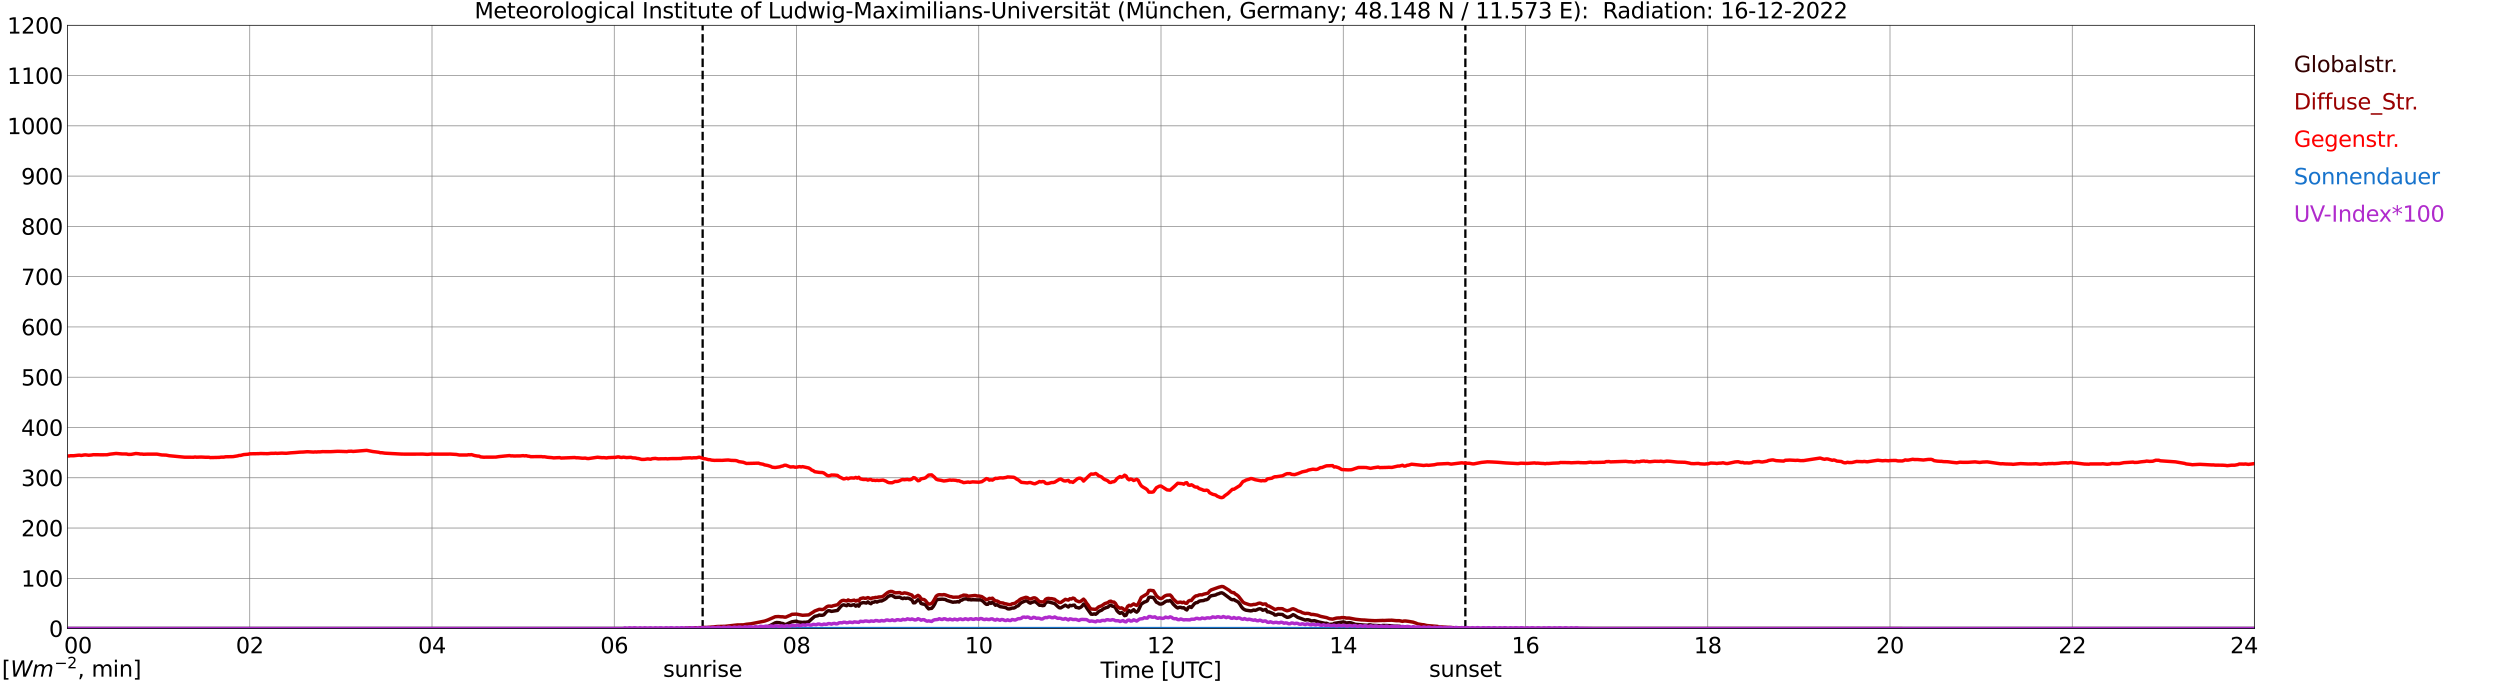 <?xml version="1.0" encoding="utf-8" standalone="no"?>
<!DOCTYPE svg PUBLIC "-//W3C//DTD SVG 1.1//EN"
  "http://www.w3.org/Graphics/SVG/1.1/DTD/svg11.dtd">
<svg xmlns:xlink="http://www.w3.org/1999/xlink" width="1085.4pt" height="296.64pt" viewBox="0 0 1085.4 296.64" xmlns="http://www.w3.org/2000/svg" version="1.1">
 <defs>
  <style type="text/css">*{stroke-linejoin: round; stroke-linecap: butt}</style>
 </defs>
 <g id="figure_1">
  <g id="patch_1">
   <path d="M 0 296.64 
L 1085.4 296.64 
L 1085.4 0 
L 0 0 
z
" style="fill: #ffffff"/>
  </g>
  <g id="axes_1">
   <g id="patch_2">
    <path d="M 29.306 272.909 
L 978.814 272.909 
L 978.814 10.976 
L 29.306 10.976 
z
" style="fill: #ffffff"/>
   </g>
   <g id="patch_3">
    <path d="M 978.814 272.909 
L 978.814 272.909 
L 978.814 10.976 
L 978.814 10.976 
z
" clip-path="url(#p1712166394)" style="fill: #d3d3d3; opacity: 0.25; stroke: #d3d3d3; stroke-linejoin: miter"/>
   </g>
   <g id="matplotlib.axis_1">
    <g id="xtick_1">
     <g id="line2d_1">
      <path d="M 29.306 272.909 
L 29.306 10.976 
" clip-path="url(#p1712166394)" style="fill: none; stroke: #808080; stroke-width: 0.3; stroke-linecap: square"/>
     </g>
     <g id="line2d_2"/>
     <g id="text_1">
      <!--    00 -->
      <g transform="translate(18.733 283.627) scale(0.095 -0.095)">
       <defs>
        <path id="DejaVuSans-20" transform="scale(0.016)"/>
        <path id="DejaVuSans-30" d="M 2034 4250 
Q 1547 4250 1301 3770 
Q 1056 3291 1056 2328 
Q 1056 1369 1301 889 
Q 1547 409 2034 409 
Q 2525 409 2770 889 
Q 3016 1369 3016 2328 
Q 3016 3291 2770 3770 
Q 2525 4250 2034 4250 
z
M 2034 4750 
Q 2819 4750 3233 4129 
Q 3647 3509 3647 2328 
Q 3647 1150 3233 529 
Q 2819 -91 2034 -91 
Q 1250 -91 836 529 
Q 422 1150 422 2328 
Q 422 3509 836 4129 
Q 1250 4750 2034 4750 
z
" transform="scale(0.016)"/>
       </defs>
       <use xlink:href="#DejaVuSans-20"/>
       <use xlink:href="#DejaVuSans-20" transform="translate(31.787 0)"/>
       <use xlink:href="#DejaVuSans-20" transform="translate(63.574 0)"/>
       <use xlink:href="#DejaVuSans-30" transform="translate(95.361 0)"/>
       <use xlink:href="#DejaVuSans-30" transform="translate(158.984 0)"/>
      </g>
     </g>
    </g>
    <g id="xtick_2">
     <g id="line2d_3">
      <path d="M 108.431 272.909 
L 108.431 10.976 
" clip-path="url(#p1712166394)" style="fill: none; stroke: #808080; stroke-width: 0.3; stroke-linecap: square"/>
     </g>
     <g id="line2d_4"/>
     <g id="text_2">
      <!-- 02 -->
      <g transform="translate(102.387 283.627) scale(0.095 -0.095)">
       <defs>
        <path id="DejaVuSans-32" d="M 1228 531 
L 3431 531 
L 3431 0 
L 469 0 
L 469 531 
Q 828 903 1448 1529 
Q 2069 2156 2228 2338 
Q 2531 2678 2651 2914 
Q 2772 3150 2772 3378 
Q 2772 3750 2511 3984 
Q 2250 4219 1831 4219 
Q 1534 4219 1204 4116 
Q 875 4013 500 3803 
L 500 4441 
Q 881 4594 1212 4672 
Q 1544 4750 1819 4750 
Q 2544 4750 2975 4387 
Q 3406 4025 3406 3419 
Q 3406 3131 3298 2873 
Q 3191 2616 2906 2266 
Q 2828 2175 2409 1742 
Q 1991 1309 1228 531 
z
" transform="scale(0.016)"/>
       </defs>
       <use xlink:href="#DejaVuSans-30"/>
       <use xlink:href="#DejaVuSans-32" transform="translate(63.623 0)"/>
      </g>
     </g>
    </g>
    <g id="xtick_3">
     <g id="line2d_5">
      <path d="M 187.557 272.909 
L 187.557 10.976 
" clip-path="url(#p1712166394)" style="fill: none; stroke: #808080; stroke-width: 0.3; stroke-linecap: square"/>
     </g>
     <g id="line2d_6"/>
     <g id="text_3">
      <!-- 04 -->
      <g transform="translate(181.513 283.627) scale(0.095 -0.095)">
       <defs>
        <path id="DejaVuSans-34" d="M 2419 4116 
L 825 1625 
L 2419 1625 
L 2419 4116 
z
M 2253 4666 
L 3047 4666 
L 3047 1625 
L 3713 1625 
L 3713 1100 
L 3047 1100 
L 3047 0 
L 2419 0 
L 2419 1100 
L 313 1100 
L 313 1709 
L 2253 4666 
z
" transform="scale(0.016)"/>
       </defs>
       <use xlink:href="#DejaVuSans-30"/>
       <use xlink:href="#DejaVuSans-34" transform="translate(63.623 0)"/>
      </g>
     </g>
    </g>
    <g id="xtick_4">
     <g id="line2d_7">
      <path d="M 266.683 272.909 
L 266.683 10.976 
" clip-path="url(#p1712166394)" style="fill: none; stroke: #808080; stroke-width: 0.3; stroke-linecap: square"/>
     </g>
     <g id="line2d_8"/>
     <g id="text_4">
      <!-- 06 -->
      <g transform="translate(260.638 283.627) scale(0.095 -0.095)">
       <defs>
        <path id="DejaVuSans-36" d="M 2113 2584 
Q 1688 2584 1439 2293 
Q 1191 2003 1191 1497 
Q 1191 994 1439 701 
Q 1688 409 2113 409 
Q 2538 409 2786 701 
Q 3034 994 3034 1497 
Q 3034 2003 2786 2293 
Q 2538 2584 2113 2584 
z
M 3366 4563 
L 3366 3988 
Q 3128 4100 2886 4159 
Q 2644 4219 2406 4219 
Q 1781 4219 1451 3797 
Q 1122 3375 1075 2522 
Q 1259 2794 1537 2939 
Q 1816 3084 2150 3084 
Q 2853 3084 3261 2657 
Q 3669 2231 3669 1497 
Q 3669 778 3244 343 
Q 2819 -91 2113 -91 
Q 1303 -91 875 529 
Q 447 1150 447 2328 
Q 447 3434 972 4092 
Q 1497 4750 2381 4750 
Q 2619 4750 2861 4703 
Q 3103 4656 3366 4563 
z
" transform="scale(0.016)"/>
       </defs>
       <use xlink:href="#DejaVuSans-30"/>
       <use xlink:href="#DejaVuSans-36" transform="translate(63.623 0)"/>
      </g>
     </g>
    </g>
    <g id="xtick_5">
     <g id="line2d_9">
      <path d="M 345.808 272.909 
L 345.808 10.976 
" clip-path="url(#p1712166394)" style="fill: none; stroke: #808080; stroke-width: 0.3; stroke-linecap: square"/>
     </g>
     <g id="line2d_10"/>
     <g id="text_5">
      <!-- 08 -->
      <g transform="translate(339.764 283.627) scale(0.095 -0.095)">
       <defs>
        <path id="DejaVuSans-38" d="M 2034 2216 
Q 1584 2216 1326 1975 
Q 1069 1734 1069 1313 
Q 1069 891 1326 650 
Q 1584 409 2034 409 
Q 2484 409 2743 651 
Q 3003 894 3003 1313 
Q 3003 1734 2745 1975 
Q 2488 2216 2034 2216 
z
M 1403 2484 
Q 997 2584 770 2862 
Q 544 3141 544 3541 
Q 544 4100 942 4425 
Q 1341 4750 2034 4750 
Q 2731 4750 3128 4425 
Q 3525 4100 3525 3541 
Q 3525 3141 3298 2862 
Q 3072 2584 2669 2484 
Q 3125 2378 3379 2068 
Q 3634 1759 3634 1313 
Q 3634 634 3220 271 
Q 2806 -91 2034 -91 
Q 1263 -91 848 271 
Q 434 634 434 1313 
Q 434 1759 690 2068 
Q 947 2378 1403 2484 
z
M 1172 3481 
Q 1172 3119 1398 2916 
Q 1625 2713 2034 2713 
Q 2441 2713 2670 2916 
Q 2900 3119 2900 3481 
Q 2900 3844 2670 4047 
Q 2441 4250 2034 4250 
Q 1625 4250 1398 4047 
Q 1172 3844 1172 3481 
z
" transform="scale(0.016)"/>
       </defs>
       <use xlink:href="#DejaVuSans-30"/>
       <use xlink:href="#DejaVuSans-38" transform="translate(63.623 0)"/>
      </g>
     </g>
    </g>
    <g id="xtick_6">
     <g id="line2d_11">
      <path d="M 424.934 272.909 
L 424.934 10.976 
" clip-path="url(#p1712166394)" style="fill: none; stroke: #808080; stroke-width: 0.3; stroke-linecap: square"/>
     </g>
     <g id="line2d_12"/>
     <g id="text_6">
      <!-- 10 -->
      <g transform="translate(418.89 283.627) scale(0.095 -0.095)">
       <defs>
        <path id="DejaVuSans-31" d="M 794 531 
L 1825 531 
L 1825 4091 
L 703 3866 
L 703 4441 
L 1819 4666 
L 2450 4666 
L 2450 531 
L 3481 531 
L 3481 0 
L 794 0 
L 794 531 
z
" transform="scale(0.016)"/>
       </defs>
       <use xlink:href="#DejaVuSans-31"/>
       <use xlink:href="#DejaVuSans-30" transform="translate(63.623 0)"/>
      </g>
     </g>
    </g>
    <g id="xtick_7">
     <g id="line2d_13">
      <path d="M 504.06 272.909 
L 504.06 10.976 
" clip-path="url(#p1712166394)" style="fill: none; stroke: #808080; stroke-width: 0.3; stroke-linecap: square"/>
     </g>
     <g id="line2d_14"/>
     <g id="text_7">
      <!-- 12 -->
      <g transform="translate(498.015 283.627) scale(0.095 -0.095)">
       <use xlink:href="#DejaVuSans-31"/>
       <use xlink:href="#DejaVuSans-32" transform="translate(63.623 0)"/>
      </g>
     </g>
    </g>
    <g id="xtick_8">
     <g id="line2d_15">
      <path d="M 583.185 272.909 
L 583.185 10.976 
" clip-path="url(#p1712166394)" style="fill: none; stroke: #808080; stroke-width: 0.3; stroke-linecap: square"/>
     </g>
     <g id="line2d_16"/>
     <g id="text_8">
      <!-- 14 -->
      <g transform="translate(577.141 283.627) scale(0.095 -0.095)">
       <use xlink:href="#DejaVuSans-31"/>
       <use xlink:href="#DejaVuSans-34" transform="translate(63.623 0)"/>
      </g>
     </g>
    </g>
    <g id="xtick_9">
     <g id="line2d_17">
      <path d="M 662.311 272.909 
L 662.311 10.976 
" clip-path="url(#p1712166394)" style="fill: none; stroke: #808080; stroke-width: 0.3; stroke-linecap: square"/>
     </g>
     <g id="line2d_18"/>
     <g id="text_9">
      <!-- 16 -->
      <g transform="translate(656.267 283.627) scale(0.095 -0.095)">
       <use xlink:href="#DejaVuSans-31"/>
       <use xlink:href="#DejaVuSans-36" transform="translate(63.623 0)"/>
      </g>
     </g>
    </g>
    <g id="xtick_10">
     <g id="line2d_19">
      <path d="M 741.437 272.909 
L 741.437 10.976 
" clip-path="url(#p1712166394)" style="fill: none; stroke: #808080; stroke-width: 0.3; stroke-linecap: square"/>
     </g>
     <g id="line2d_20"/>
     <g id="text_10">
      <!-- 18 -->
      <g transform="translate(735.392 283.627) scale(0.095 -0.095)">
       <use xlink:href="#DejaVuSans-31"/>
       <use xlink:href="#DejaVuSans-38" transform="translate(63.623 0)"/>
      </g>
     </g>
    </g>
    <g id="xtick_11">
     <g id="line2d_21">
      <path d="M 820.562 272.909 
L 820.562 10.976 
" clip-path="url(#p1712166394)" style="fill: none; stroke: #808080; stroke-width: 0.3; stroke-linecap: square"/>
     </g>
     <g id="line2d_22"/>
     <g id="text_11">
      <!-- 20 -->
      <g transform="translate(814.518 283.627) scale(0.095 -0.095)">
       <use xlink:href="#DejaVuSans-32"/>
       <use xlink:href="#DejaVuSans-30" transform="translate(63.623 0)"/>
      </g>
     </g>
    </g>
    <g id="xtick_12">
     <g id="line2d_23">
      <path d="M 899.688 272.909 
L 899.688 10.976 
" clip-path="url(#p1712166394)" style="fill: none; stroke: #808080; stroke-width: 0.3; stroke-linecap: square"/>
     </g>
     <g id="line2d_24"/>
     <g id="text_12">
      <!-- 22 -->
      <g transform="translate(893.644 283.627) scale(0.095 -0.095)">
       <use xlink:href="#DejaVuSans-32"/>
       <use xlink:href="#DejaVuSans-32" transform="translate(63.623 0)"/>
      </g>
     </g>
    </g>
    <g id="xtick_13">
     <g id="line2d_25">
      <path d="M 978.814 272.909 
L 978.814 10.976 
" clip-path="url(#p1712166394)" style="fill: none; stroke: #808080; stroke-width: 0.3; stroke-linecap: square"/>
     </g>
     <g id="line2d_26"/>
     <g id="text_13">
      <!-- 24    -->
      <g transform="translate(968.241 283.627) scale(0.095 -0.095)">
       <use xlink:href="#DejaVuSans-32"/>
       <use xlink:href="#DejaVuSans-34" transform="translate(63.623 0)"/>
       <use xlink:href="#DejaVuSans-20" transform="translate(127.246 0)"/>
       <use xlink:href="#DejaVuSans-20" transform="translate(159.033 0)"/>
       <use xlink:href="#DejaVuSans-20" transform="translate(190.82 0)"/>
      </g>
     </g>
    </g>
    <g id="text_14">
     <!-- Time [UTC] -->
     <g transform="translate(477.806 294.322) scale(0.095 -0.095)">
      <defs>
       <path id="DejaVuSans-54" d="M -19 4666 
L 3928 4666 
L 3928 4134 
L 2272 4134 
L 2272 0 
L 1638 0 
L 1638 4134 
L -19 4134 
L -19 4666 
z
" transform="scale(0.016)"/>
       <path id="DejaVuSans-69" d="M 603 3500 
L 1178 3500 
L 1178 0 
L 603 0 
L 603 3500 
z
M 603 4863 
L 1178 4863 
L 1178 4134 
L 603 4134 
L 603 4863 
z
" transform="scale(0.016)"/>
       <path id="DejaVuSans-6d" d="M 3328 2828 
Q 3544 3216 3844 3400 
Q 4144 3584 4550 3584 
Q 5097 3584 5394 3201 
Q 5691 2819 5691 2113 
L 5691 0 
L 5113 0 
L 5113 2094 
Q 5113 2597 4934 2840 
Q 4756 3084 4391 3084 
Q 3944 3084 3684 2787 
Q 3425 2491 3425 1978 
L 3425 0 
L 2847 0 
L 2847 2094 
Q 2847 2600 2669 2842 
Q 2491 3084 2119 3084 
Q 1678 3084 1418 2786 
Q 1159 2488 1159 1978 
L 1159 0 
L 581 0 
L 581 3500 
L 1159 3500 
L 1159 2956 
Q 1356 3278 1631 3431 
Q 1906 3584 2284 3584 
Q 2666 3584 2933 3390 
Q 3200 3197 3328 2828 
z
" transform="scale(0.016)"/>
       <path id="DejaVuSans-65" d="M 3597 1894 
L 3597 1613 
L 953 1613 
Q 991 1019 1311 708 
Q 1631 397 2203 397 
Q 2534 397 2845 478 
Q 3156 559 3463 722 
L 3463 178 
Q 3153 47 2828 -22 
Q 2503 -91 2169 -91 
Q 1331 -91 842 396 
Q 353 884 353 1716 
Q 353 2575 817 3079 
Q 1281 3584 2069 3584 
Q 2775 3584 3186 3129 
Q 3597 2675 3597 1894 
z
M 3022 2063 
Q 3016 2534 2758 2815 
Q 2500 3097 2075 3097 
Q 1594 3097 1305 2825 
Q 1016 2553 972 2059 
L 3022 2063 
z
" transform="scale(0.016)"/>
       <path id="DejaVuSans-5b" d="M 550 4863 
L 1875 4863 
L 1875 4416 
L 1125 4416 
L 1125 -397 
L 1875 -397 
L 1875 -844 
L 550 -844 
L 550 4863 
z
" transform="scale(0.016)"/>
       <path id="DejaVuSans-55" d="M 556 4666 
L 1191 4666 
L 1191 1831 
Q 1191 1081 1462 751 
Q 1734 422 2344 422 
Q 2950 422 3222 751 
Q 3494 1081 3494 1831 
L 3494 4666 
L 4128 4666 
L 4128 1753 
Q 4128 841 3676 375 
Q 3225 -91 2344 -91 
Q 1459 -91 1007 375 
Q 556 841 556 1753 
L 556 4666 
z
" transform="scale(0.016)"/>
       <path id="DejaVuSans-43" d="M 4122 4306 
L 4122 3641 
Q 3803 3938 3442 4084 
Q 3081 4231 2675 4231 
Q 1875 4231 1450 3742 
Q 1025 3253 1025 2328 
Q 1025 1406 1450 917 
Q 1875 428 2675 428 
Q 3081 428 3442 575 
Q 3803 722 4122 1019 
L 4122 359 
Q 3791 134 3420 21 
Q 3050 -91 2638 -91 
Q 1578 -91 968 557 
Q 359 1206 359 2328 
Q 359 3453 968 4101 
Q 1578 4750 2638 4750 
Q 3056 4750 3426 4639 
Q 3797 4528 4122 4306 
z
" transform="scale(0.016)"/>
       <path id="DejaVuSans-5d" d="M 1947 4863 
L 1947 -844 
L 622 -844 
L 622 -397 
L 1369 -397 
L 1369 4416 
L 622 4416 
L 622 4863 
L 1947 4863 
z
" transform="scale(0.016)"/>
      </defs>
      <use xlink:href="#DejaVuSans-54"/>
      <use xlink:href="#DejaVuSans-69" transform="translate(57.959 0)"/>
      <use xlink:href="#DejaVuSans-6d" transform="translate(85.742 0)"/>
      <use xlink:href="#DejaVuSans-65" transform="translate(183.154 0)"/>
      <use xlink:href="#DejaVuSans-20" transform="translate(244.678 0)"/>
      <use xlink:href="#DejaVuSans-5b" transform="translate(276.465 0)"/>
      <use xlink:href="#DejaVuSans-55" transform="translate(315.479 0)"/>
      <use xlink:href="#DejaVuSans-54" transform="translate(388.672 0)"/>
      <use xlink:href="#DejaVuSans-43" transform="translate(443.881 0)"/>
      <use xlink:href="#DejaVuSans-5d" transform="translate(513.705 0)"/>
     </g>
    </g>
   </g>
   <g id="matplotlib.axis_2">
    <g id="ytick_1">
     <g id="line2d_27">
      <path d="M 29.306 272.909 
L 978.814 272.909 
" clip-path="url(#p1712166394)" style="fill: none; stroke: #808080; stroke-width: 0.3; stroke-linecap: square"/>
     </g>
     <g id="line2d_28"/>
     <g id="text_15">
      <!-- 0 -->
      <g transform="translate(21.261 276.518) scale(0.095 -0.095)">
       <use xlink:href="#DejaVuSans-30"/>
      </g>
     </g>
    </g>
    <g id="ytick_2">
     <g id="line2d_29">
      <path d="M 29.306 251.081 
L 978.814 251.081 
" clip-path="url(#p1712166394)" style="fill: none; stroke: #808080; stroke-width: 0.3; stroke-linecap: square"/>
     </g>
     <g id="line2d_30"/>
     <g id="text_16">
      <!-- 100 -->
      <g transform="translate(9.173 254.69) scale(0.095 -0.095)">
       <use xlink:href="#DejaVuSans-31"/>
       <use xlink:href="#DejaVuSans-30" transform="translate(63.623 0)"/>
       <use xlink:href="#DejaVuSans-30" transform="translate(127.246 0)"/>
      </g>
     </g>
    </g>
    <g id="ytick_3">
     <g id="line2d_31">
      <path d="M 29.306 229.253 
L 978.814 229.253 
" clip-path="url(#p1712166394)" style="fill: none; stroke: #808080; stroke-width: 0.3; stroke-linecap: square"/>
     </g>
     <g id="line2d_32"/>
     <g id="text_17">
      <!-- 200 -->
      <g transform="translate(9.173 232.863) scale(0.095 -0.095)">
       <use xlink:href="#DejaVuSans-32"/>
       <use xlink:href="#DejaVuSans-30" transform="translate(63.623 0)"/>
       <use xlink:href="#DejaVuSans-30" transform="translate(127.246 0)"/>
      </g>
     </g>
    </g>
    <g id="ytick_4">
     <g id="line2d_33">
      <path d="M 29.306 207.426 
L 978.814 207.426 
" clip-path="url(#p1712166394)" style="fill: none; stroke: #808080; stroke-width: 0.3; stroke-linecap: square"/>
     </g>
     <g id="line2d_34"/>
     <g id="text_18">
      <!-- 300 -->
      <g transform="translate(9.173 211.035) scale(0.095 -0.095)">
       <defs>
        <path id="DejaVuSans-33" d="M 2597 2516 
Q 3050 2419 3304 2112 
Q 3559 1806 3559 1356 
Q 3559 666 3084 287 
Q 2609 -91 1734 -91 
Q 1441 -91 1130 -33 
Q 819 25 488 141 
L 488 750 
Q 750 597 1062 519 
Q 1375 441 1716 441 
Q 2309 441 2620 675 
Q 2931 909 2931 1356 
Q 2931 1769 2642 2001 
Q 2353 2234 1838 2234 
L 1294 2234 
L 1294 2753 
L 1863 2753 
Q 2328 2753 2575 2939 
Q 2822 3125 2822 3475 
Q 2822 3834 2567 4026 
Q 2313 4219 1838 4219 
Q 1578 4219 1281 4162 
Q 984 4106 628 3988 
L 628 4550 
Q 988 4650 1302 4700 
Q 1616 4750 1894 4750 
Q 2613 4750 3031 4423 
Q 3450 4097 3450 3541 
Q 3450 3153 3228 2886 
Q 3006 2619 2597 2516 
z
" transform="scale(0.016)"/>
       </defs>
       <use xlink:href="#DejaVuSans-33"/>
       <use xlink:href="#DejaVuSans-30" transform="translate(63.623 0)"/>
       <use xlink:href="#DejaVuSans-30" transform="translate(127.246 0)"/>
      </g>
     </g>
    </g>
    <g id="ytick_5">
     <g id="line2d_35">
      <path d="M 29.306 185.598 
L 978.814 185.598 
" clip-path="url(#p1712166394)" style="fill: none; stroke: #808080; stroke-width: 0.3; stroke-linecap: square"/>
     </g>
     <g id="line2d_36"/>
     <g id="text_19">
      <!-- 400 -->
      <g transform="translate(9.173 189.207) scale(0.095 -0.095)">
       <use xlink:href="#DejaVuSans-34"/>
       <use xlink:href="#DejaVuSans-30" transform="translate(63.623 0)"/>
       <use xlink:href="#DejaVuSans-30" transform="translate(127.246 0)"/>
      </g>
     </g>
    </g>
    <g id="ytick_6">
     <g id="line2d_37">
      <path d="M 29.306 163.77 
L 978.814 163.77 
" clip-path="url(#p1712166394)" style="fill: none; stroke: #808080; stroke-width: 0.3; stroke-linecap: square"/>
     </g>
     <g id="line2d_38"/>
     <g id="text_20">
      <!-- 500 -->
      <g transform="translate(9.173 167.379) scale(0.095 -0.095)">
       <defs>
        <path id="DejaVuSans-35" d="M 691 4666 
L 3169 4666 
L 3169 4134 
L 1269 4134 
L 1269 2991 
Q 1406 3038 1543 3061 
Q 1681 3084 1819 3084 
Q 2600 3084 3056 2656 
Q 3513 2228 3513 1497 
Q 3513 744 3044 326 
Q 2575 -91 1722 -91 
Q 1428 -91 1123 -41 
Q 819 9 494 109 
L 494 744 
Q 775 591 1075 516 
Q 1375 441 1709 441 
Q 2250 441 2565 725 
Q 2881 1009 2881 1497 
Q 2881 1984 2565 2268 
Q 2250 2553 1709 2553 
Q 1456 2553 1204 2497 
Q 953 2441 691 2322 
L 691 4666 
z
" transform="scale(0.016)"/>
       </defs>
       <use xlink:href="#DejaVuSans-35"/>
       <use xlink:href="#DejaVuSans-30" transform="translate(63.623 0)"/>
       <use xlink:href="#DejaVuSans-30" transform="translate(127.246 0)"/>
      </g>
     </g>
    </g>
    <g id="ytick_7">
     <g id="line2d_39">
      <path d="M 29.306 141.942 
L 978.814 141.942 
" clip-path="url(#p1712166394)" style="fill: none; stroke: #808080; stroke-width: 0.3; stroke-linecap: square"/>
     </g>
     <g id="line2d_40"/>
     <g id="text_21">
      <!-- 600 -->
      <g transform="translate(9.173 145.551) scale(0.095 -0.095)">
       <use xlink:href="#DejaVuSans-36"/>
       <use xlink:href="#DejaVuSans-30" transform="translate(63.623 0)"/>
       <use xlink:href="#DejaVuSans-30" transform="translate(127.246 0)"/>
      </g>
     </g>
    </g>
    <g id="ytick_8">
     <g id="line2d_41">
      <path d="M 29.306 120.114 
L 978.814 120.114 
" clip-path="url(#p1712166394)" style="fill: none; stroke: #808080; stroke-width: 0.3; stroke-linecap: square"/>
     </g>
     <g id="line2d_42"/>
     <g id="text_22">
      <!-- 700 -->
      <g transform="translate(9.173 123.724) scale(0.095 -0.095)">
       <defs>
        <path id="DejaVuSans-37" d="M 525 4666 
L 3525 4666 
L 3525 4397 
L 1831 0 
L 1172 0 
L 2766 4134 
L 525 4134 
L 525 4666 
z
" transform="scale(0.016)"/>
       </defs>
       <use xlink:href="#DejaVuSans-37"/>
       <use xlink:href="#DejaVuSans-30" transform="translate(63.623 0)"/>
       <use xlink:href="#DejaVuSans-30" transform="translate(127.246 0)"/>
      </g>
     </g>
    </g>
    <g id="ytick_9">
     <g id="line2d_43">
      <path d="M 29.306 98.287 
L 978.814 98.287 
" clip-path="url(#p1712166394)" style="fill: none; stroke: #808080; stroke-width: 0.3; stroke-linecap: square"/>
     </g>
     <g id="line2d_44"/>
     <g id="text_23">
      <!-- 800 -->
      <g transform="translate(9.173 101.896) scale(0.095 -0.095)">
       <use xlink:href="#DejaVuSans-38"/>
       <use xlink:href="#DejaVuSans-30" transform="translate(63.623 0)"/>
       <use xlink:href="#DejaVuSans-30" transform="translate(127.246 0)"/>
      </g>
     </g>
    </g>
    <g id="ytick_10">
     <g id="line2d_45">
      <path d="M 29.306 76.459 
L 978.814 76.459 
" clip-path="url(#p1712166394)" style="fill: none; stroke: #808080; stroke-width: 0.3; stroke-linecap: square"/>
     </g>
     <g id="line2d_46"/>
     <g id="text_24">
      <!-- 900 -->
      <g transform="translate(9.173 80.068) scale(0.095 -0.095)">
       <defs>
        <path id="DejaVuSans-39" d="M 703 97 
L 703 672 
Q 941 559 1184 500 
Q 1428 441 1663 441 
Q 2288 441 2617 861 
Q 2947 1281 2994 2138 
Q 2813 1869 2534 1725 
Q 2256 1581 1919 1581 
Q 1219 1581 811 2004 
Q 403 2428 403 3163 
Q 403 3881 828 4315 
Q 1253 4750 1959 4750 
Q 2769 4750 3195 4129 
Q 3622 3509 3622 2328 
Q 3622 1225 3098 567 
Q 2575 -91 1691 -91 
Q 1453 -91 1209 -44 
Q 966 3 703 97 
z
M 1959 2075 
Q 2384 2075 2632 2365 
Q 2881 2656 2881 3163 
Q 2881 3666 2632 3958 
Q 2384 4250 1959 4250 
Q 1534 4250 1286 3958 
Q 1038 3666 1038 3163 
Q 1038 2656 1286 2365 
Q 1534 2075 1959 2075 
z
" transform="scale(0.016)"/>
       </defs>
       <use xlink:href="#DejaVuSans-39"/>
       <use xlink:href="#DejaVuSans-30" transform="translate(63.623 0)"/>
       <use xlink:href="#DejaVuSans-30" transform="translate(127.246 0)"/>
      </g>
     </g>
    </g>
    <g id="ytick_11">
     <g id="line2d_47">
      <path d="M 29.306 54.631 
L 978.814 54.631 
" clip-path="url(#p1712166394)" style="fill: none; stroke: #808080; stroke-width: 0.3; stroke-linecap: square"/>
     </g>
     <g id="line2d_48"/>
     <g id="text_25">
      <!-- 1000 -->
      <g transform="translate(3.128 58.24) scale(0.095 -0.095)">
       <use xlink:href="#DejaVuSans-31"/>
       <use xlink:href="#DejaVuSans-30" transform="translate(63.623 0)"/>
       <use xlink:href="#DejaVuSans-30" transform="translate(127.246 0)"/>
       <use xlink:href="#DejaVuSans-30" transform="translate(190.869 0)"/>
      </g>
     </g>
    </g>
    <g id="ytick_12">
     <g id="line2d_49">
      <path d="M 29.306 32.803 
L 978.814 32.803 
" clip-path="url(#p1712166394)" style="fill: none; stroke: #808080; stroke-width: 0.3; stroke-linecap: square"/>
     </g>
     <g id="line2d_50"/>
     <g id="text_26">
      <!-- 1100 -->
      <g transform="translate(3.128 36.413) scale(0.095 -0.095)">
       <use xlink:href="#DejaVuSans-31"/>
       <use xlink:href="#DejaVuSans-31" transform="translate(63.623 0)"/>
       <use xlink:href="#DejaVuSans-30" transform="translate(127.246 0)"/>
       <use xlink:href="#DejaVuSans-30" transform="translate(190.869 0)"/>
      </g>
     </g>
    </g>
    <g id="ytick_13">
     <g id="line2d_51">
      <path d="M 29.306 10.976 
L 978.814 10.976 
" clip-path="url(#p1712166394)" style="fill: none; stroke: #808080; stroke-width: 0.3; stroke-linecap: square"/>
     </g>
     <g id="line2d_52"/>
     <g id="text_27">
      <!-- 1200 -->
      <g transform="translate(3.128 14.585) scale(0.095 -0.095)">
       <use xlink:href="#DejaVuSans-31"/>
       <use xlink:href="#DejaVuSans-32" transform="translate(63.623 0)"/>
       <use xlink:href="#DejaVuSans-30" transform="translate(127.246 0)"/>
       <use xlink:href="#DejaVuSans-30" transform="translate(190.869 0)"/>
      </g>
     </g>
    </g>
   </g>
   <g id="line2d_53">
    <path d="M 305.059 272.909 
L 305.059 10.976 
" clip-path="url(#p1712166394)" style="fill: none; stroke-dasharray: 3.7,1.6; stroke-dashoffset: 0; stroke: #000000"/>
   </g>
   <g id="line2d_54">
    <path d="M 636.2 272.909 
L 636.2 10.976 
" clip-path="url(#p1712166394)" style="fill: none; stroke-dasharray: 3.7,1.6; stroke-dashoffset: 0; stroke: #000000"/>
   </g>
   <g id="line2d_55">
    <path d="M 29.306 272.909 
L 331.302 272.909 
L 332.621 272.182 
L 333.94 271.811 
L 336.577 270.41 
L 337.236 270.259 
L 338.555 270.377 
L 339.215 270.63 
L 339.874 270.698 
L 340.533 271.036 
L 341.193 271.136 
L 342.512 270.512 
L 343.83 269.956 
L 345.808 269.685 
L 346.468 270.006 
L 348.446 270.241 
L 349.105 270.141 
L 349.765 270.174 
L 351.083 269.938 
L 352.402 268.74 
L 353.721 267.609 
L 355.04 267.338 
L 355.699 267 
L 356.359 267.135 
L 357.018 267.118 
L 357.677 266.932 
L 358.996 265.463 
L 359.655 265.142 
L 360.315 265.21 
L 360.974 265.448 
L 363.612 265.025 
L 364.93 263.422 
L 365.59 262.813 
L 366.249 262.578 
L 367.568 262.982 
L 368.227 262.407 
L 368.887 262.796 
L 369.546 262.881 
L 370.206 262.645 
L 370.865 262.543 
L 371.524 263.169 
L 372.184 262.661 
L 372.843 263.169 
L 373.502 261.969 
L 374.821 261.598 
L 376.14 261.818 
L 376.799 261.312 
L 377.459 261.818 
L 378.118 262.104 
L 378.777 261.515 
L 379.437 261.43 
L 380.096 261.141 
L 380.756 261.412 
L 381.415 261.091 
L 382.074 260.906 
L 382.734 260.941 
L 384.053 260.264 
L 384.712 259.825 
L 385.371 259.133 
L 386.031 258.745 
L 386.69 258.509 
L 387.349 258.559 
L 388.668 259.387 
L 390.646 259.269 
L 391.306 259.675 
L 391.965 259.893 
L 392.624 259.622 
L 393.284 259.825 
L 393.943 259.657 
L 394.603 259.775 
L 395.921 260.502 
L 396.581 261.733 
L 397.24 261.683 
L 398.559 260.367 
L 399.218 260.703 
L 399.878 261.986 
L 400.537 262.222 
L 401.196 262.325 
L 401.856 262.661 
L 402.515 263.641 
L 403.175 264.35 
L 403.834 264.182 
L 404.493 264.13 
L 405.153 263.37 
L 405.812 262.257 
L 406.471 260.738 
L 407.131 260.249 
L 409.109 260.129 
L 410.428 260.264 
L 411.087 260.67 
L 413.725 261.48 
L 414.384 261.362 
L 415.043 261.362 
L 415.703 261.209 
L 416.362 261.362 
L 417.022 260.687 
L 417.681 260.535 
L 418.34 260.096 
L 419.659 259.961 
L 420.318 260.349 
L 420.978 260.299 
L 421.637 260.45 
L 422.297 260.367 
L 424.934 260.467 
L 425.593 260.399 
L 426.253 260.67 
L 426.912 261.159 
L 427.572 261.868 
L 428.231 262.375 
L 428.89 262.357 
L 429.55 261.547 
L 430.209 261.969 
L 430.869 261.43 
L 432.187 262.781 
L 432.847 262.543 
L 434.165 263.37 
L 436.144 263.691 
L 436.803 263.876 
L 437.462 264.315 
L 438.122 264.383 
L 438.781 264.248 
L 439.44 263.994 
L 440.1 264.012 
L 440.759 263.741 
L 441.419 263.202 
L 442.078 263.016 
L 442.737 262.239 
L 443.397 261.665 
L 444.716 261.076 
L 445.375 260.838 
L 446.034 260.973 
L 446.694 261.565 
L 447.353 261.868 
L 448.012 261.515 
L 449.331 261.159 
L 449.991 261.598 
L 451.309 262.796 
L 451.969 262.763 
L 452.628 262.966 
L 453.287 262.848 
L 453.947 261.733 
L 454.606 261.329 
L 455.266 261.329 
L 457.903 262.054 
L 459.222 263.32 
L 459.881 263.861 
L 460.541 263.929 
L 462.519 262.746 
L 463.838 263.54 
L 464.497 262.813 
L 465.156 262.999 
L 465.816 262.781 
L 466.475 262.713 
L 467.134 263.691 
L 467.794 263.776 
L 468.453 263.979 
L 469.113 263.691 
L 469.772 263.185 
L 470.431 262.239 
L 471.091 262.678 
L 471.75 263.861 
L 473.728 266.646 
L 474.388 266.697 
L 475.047 266.511 
L 475.706 266.697 
L 476.366 266.19 
L 477.025 265.463 
L 478.344 264.889 
L 479.003 264.333 
L 480.322 263.776 
L 480.981 263.623 
L 481.641 262.999 
L 482.3 262.713 
L 482.96 263.185 
L 483.619 263.287 
L 484.278 263.861 
L 484.938 265.142 
L 485.597 265.834 
L 486.256 266.308 
L 486.916 265.937 
L 487.575 266.376 
L 488.235 267.288 
L 488.894 267.118 
L 489.553 265.717 
L 490.213 265.11 
L 490.872 265.701 
L 492.191 264.688 
L 492.85 265.396 
L 493.51 265.769 
L 494.169 265.142 
L 495.488 262.274 
L 496.807 261.412 
L 497.466 261.194 
L 498.125 260.856 
L 498.785 259.387 
L 499.444 259.251 
L 500.763 259.421 
L 502.082 261.462 
L 502.741 261.75 
L 503.4 262.222 
L 504.06 262.274 
L 504.719 262.071 
L 506.038 261.141 
L 506.697 260.888 
L 507.357 260.941 
L 508.016 260.703 
L 508.675 261.329 
L 509.335 262.274 
L 510.654 263.556 
L 511.313 263.962 
L 511.972 263.691 
L 512.632 263.691 
L 513.291 263.929 
L 513.95 263.844 
L 514.61 264.451 
L 515.269 264.822 
L 515.929 263.726 
L 516.588 263.388 
L 517.247 263.741 
L 518.566 262.089 
L 519.226 261.683 
L 519.885 261.598 
L 520.544 261.076 
L 521.204 260.873 
L 522.522 260.738 
L 523.182 260.45 
L 523.841 260.367 
L 524.501 260.028 
L 525.16 259.151 
L 525.819 258.677 
L 527.138 258.441 
L 527.797 258.306 
L 528.457 257.935 
L 529.116 257.767 
L 529.776 257.479 
L 530.435 257.361 
L 531.094 257.649 
L 532.413 258.627 
L 533.732 259.607 
L 534.391 260.146 
L 535.051 260.399 
L 535.71 260.299 
L 536.369 260.755 
L 537.029 261.041 
L 537.688 261.497 
L 538.348 262.375 
L 539.007 263.473 
L 539.666 264.232 
L 540.326 264.671 
L 540.985 264.924 
L 542.963 265.21 
L 543.623 265.127 
L 544.282 264.857 
L 544.941 265.009 
L 545.601 264.789 
L 546.26 264.451 
L 546.919 264.3 
L 547.579 264.451 
L 548.238 264.957 
L 549.557 264.603 
L 550.216 265.634 
L 550.876 265.649 
L 552.854 266.443 
L 553.513 267.017 
L 554.173 267 
L 554.832 266.662 
L 556.81 266.782 
L 557.47 267.321 
L 558.788 268.03 
L 559.448 267.945 
L 560.107 267.709 
L 561.426 266.865 
L 562.085 267.135 
L 563.404 268.03 
L 566.701 269.211 
L 567.36 269.061 
L 568.02 269.093 
L 568.679 269.279 
L 569.338 269.6 
L 570.657 269.464 
L 572.635 270.056 
L 575.273 270.63 
L 575.932 270.595 
L 577.251 271.154 
L 577.91 271.001 
L 578.57 271.069 
L 579.229 270.647 
L 583.185 270.021 
L 583.845 270.156 
L 584.504 270.477 
L 585.823 270.327 
L 586.482 270.394 
L 587.801 270.833 
L 588.46 271.069 
L 591.098 271.272 
L 592.417 271.407 
L 593.736 271.475 
L 594.395 271.272 
L 595.054 271.304 
L 595.714 271.49 
L 599.67 271.676 
L 600.329 271.542 
L 602.307 271.593 
L 604.286 271.693 
L 604.945 271.846 
L 607.582 271.896 
L 608.242 272.031 
L 608.901 272.385 
L 609.561 272.167 
L 610.22 272.082 
L 611.539 272.317 
L 612.198 272.402 
L 612.858 272.605 
L 613.517 272.538 
L 614.176 272.638 
L 614.836 272.909 
L 978.154 272.909 
L 978.154 272.909 
" clip-path="url(#p1712166394)" style="fill: none; stroke: #330000; stroke-width: 1.5; stroke-linecap: square"/>
   </g>
   <g id="line2d_56">
    <path d="M 29.306 272.909 
L 297.014 272.909 
L 297.674 272.671 
L 300.971 272.586 
L 303.608 272.503 
L 304.927 272.503 
L 305.586 272.376 
L 306.905 272.418 
L 310.202 272.125 
L 311.521 271.999 
L 314.818 271.916 
L 320.093 271.326 
L 322.73 271.285 
L 324.049 271.034 
L 326.027 270.824 
L 331.961 269.648 
L 333.28 269.187 
L 336.577 267.76 
L 337.896 267.675 
L 339.215 267.801 
L 339.874 267.801 
L 340.533 267.928 
L 341.193 267.928 
L 342.512 267.341 
L 343.171 267.087 
L 343.83 266.71 
L 345.808 266.627 
L 348.446 267.129 
L 351.083 266.961 
L 353.062 265.745 
L 353.721 265.282 
L 355.699 264.527 
L 357.018 264.654 
L 357.677 264.444 
L 358.996 263.394 
L 359.655 263.141 
L 360.315 263.141 
L 360.974 263.267 
L 361.634 263.016 
L 363.612 262.554 
L 364.93 261.17 
L 365.59 260.749 
L 366.249 260.624 
L 367.568 260.917 
L 368.227 260.456 
L 368.887 260.792 
L 369.546 260.834 
L 370.865 260.539 
L 371.524 260.958 
L 372.184 260.624 
L 372.843 260.917 
L 373.502 259.91 
L 374.821 259.574 
L 375.481 259.784 
L 376.14 259.701 
L 376.799 259.448 
L 378.118 259.952 
L 378.777 259.574 
L 379.437 259.574 
L 380.096 259.365 
L 380.756 259.406 
L 381.415 259.197 
L 382.734 259.111 
L 383.393 258.86 
L 384.712 257.769 
L 385.371 257.265 
L 386.031 256.929 
L 386.69 256.761 
L 387.349 256.804 
L 388.668 257.391 
L 390.646 257.265 
L 391.306 257.642 
L 391.965 257.642 
L 392.624 257.391 
L 393.943 257.642 
L 395.921 258.356 
L 396.581 259.238 
L 397.24 259.28 
L 398.559 258.483 
L 399.218 258.902 
L 399.878 259.91 
L 400.537 260.247 
L 401.196 260.288 
L 401.856 260.792 
L 402.515 261.672 
L 403.175 262.261 
L 403.834 262.218 
L 404.493 261.967 
L 405.153 261.17 
L 406.471 258.819 
L 407.131 258.356 
L 407.79 258.188 
L 409.109 258.273 
L 409.768 258.147 
L 410.428 258.273 
L 412.406 258.987 
L 413.065 259.07 
L 413.725 259.28 
L 416.362 259.238 
L 417.022 258.86 
L 417.681 258.692 
L 418.34 258.356 
L 419.659 258.483 
L 420.318 258.86 
L 422.956 258.566 
L 423.615 258.566 
L 424.275 258.775 
L 424.934 258.734 
L 426.253 259.029 
L 428.231 260.371 
L 428.89 260.203 
L 429.55 259.784 
L 430.209 259.91 
L 430.869 259.701 
L 431.528 260.371 
L 432.187 260.875 
L 432.847 260.917 
L 433.506 261.211 
L 434.165 261.672 
L 435.484 261.798 
L 436.144 262.093 
L 436.803 262.176 
L 438.122 262.512 
L 438.781 262.471 
L 439.44 262.135 
L 440.1 262.049 
L 440.759 261.84 
L 441.419 261.294 
L 442.078 260.917 
L 442.737 260.329 
L 443.397 259.952 
L 445.375 259.321 
L 446.034 259.448 
L 446.694 259.91 
L 447.353 260.078 
L 448.672 259.574 
L 449.331 259.574 
L 449.991 259.952 
L 451.309 261.211 
L 452.628 261.338 
L 453.287 261.17 
L 453.947 260.203 
L 454.606 259.867 
L 455.266 259.784 
L 455.925 259.91 
L 456.584 259.91 
L 457.903 260.203 
L 458.563 260.792 
L 459.222 261.126 
L 459.881 261.589 
L 460.541 261.589 
L 462.519 260.203 
L 463.838 260.539 
L 464.497 259.952 
L 465.156 260.078 
L 465.816 259.657 
L 466.475 259.867 
L 467.134 260.707 
L 468.453 261.253 
L 469.113 261.126 
L 470.431 260.12 
L 471.091 260.792 
L 471.75 261.884 
L 472.409 262.68 
L 473.069 263.73 
L 473.728 264.4 
L 475.706 264.568 
L 477.025 263.477 
L 478.344 262.975 
L 479.663 262.049 
L 480.981 261.63 
L 481.641 261.126 
L 482.3 261.002 
L 482.96 261.379 
L 483.619 261.379 
L 484.278 261.967 
L 484.938 263.141 
L 485.597 263.687 
L 486.256 264.066 
L 486.916 263.898 
L 487.575 264.232 
L 488.235 264.946 
L 488.894 264.654 
L 489.553 263.267 
L 490.213 262.807 
L 490.872 263.058 
L 492.191 262.176 
L 492.85 262.595 
L 493.51 262.848 
L 494.169 262.176 
L 495.488 259.365 
L 498.125 257.769 
L 498.785 256.383 
L 499.444 256.3 
L 500.763 256.468 
L 502.082 258.651 
L 502.741 259.28 
L 503.4 259.742 
L 504.06 259.867 
L 504.719 259.616 
L 505.379 258.987 
L 506.038 258.609 
L 506.697 258.398 
L 508.016 258.315 
L 508.675 258.943 
L 509.335 259.993 
L 510.654 261.253 
L 511.313 261.672 
L 511.972 261.462 
L 512.632 261.421 
L 513.291 261.672 
L 513.95 261.421 
L 514.61 261.884 
L 515.269 261.925 
L 515.929 261.002 
L 516.588 260.666 
L 517.247 260.749 
L 517.907 259.825 
L 518.566 259.155 
L 519.226 258.692 
L 519.885 258.651 
L 520.544 258.315 
L 521.204 258.23 
L 521.863 258.273 
L 522.522 257.979 
L 524.501 257.518 
L 525.16 256.636 
L 525.819 256.132 
L 529.116 254.955 
L 530.435 254.622 
L 531.094 254.704 
L 533.732 256.342 
L 534.391 256.972 
L 535.051 257.265 
L 535.71 257.306 
L 536.369 257.937 
L 537.029 258.315 
L 537.688 258.86 
L 539.666 261.421 
L 540.326 261.84 
L 542.304 262.512 
L 542.963 262.639 
L 543.623 262.595 
L 544.282 262.429 
L 544.941 262.429 
L 545.601 262.261 
L 546.26 261.967 
L 546.919 261.84 
L 547.579 262.008 
L 548.238 262.386 
L 548.898 262.218 
L 549.557 262.218 
L 550.216 263.016 
L 550.876 263.099 
L 552.854 264.191 
L 553.513 264.654 
L 554.832 264.232 
L 556.81 264.276 
L 557.47 264.695 
L 558.788 265.199 
L 560.107 264.822 
L 560.766 264.444 
L 561.426 264.276 
L 562.745 264.822 
L 563.404 265.241 
L 564.723 265.618 
L 565.382 265.996 
L 566.701 266.374 
L 567.36 266.291 
L 568.02 266.332 
L 568.679 266.5 
L 569.338 266.795 
L 569.998 266.751 
L 571.976 267.087 
L 573.295 267.592 
L 575.273 268.011 
L 575.932 268.137 
L 577.251 268.641 
L 578.57 268.81 
L 579.889 268.432 
L 580.548 268.305 
L 581.867 268.264 
L 582.526 268.137 
L 583.845 268.179 
L 584.504 268.347 
L 585.823 268.347 
L 587.142 268.598 
L 588.46 268.851 
L 591.098 269.144 
L 592.417 269.187 
L 594.395 269.355 
L 597.032 269.48 
L 600.329 269.355 
L 600.989 269.397 
L 602.307 269.312 
L 604.286 269.27 
L 606.264 269.48 
L 607.582 269.48 
L 608.901 269.774 
L 609.561 269.606 
L 610.22 269.606 
L 611.539 269.774 
L 613.517 270.11 
L 614.836 270.571 
L 615.495 270.866 
L 617.473 271.202 
L 618.133 271.243 
L 619.451 271.579 
L 624.067 271.957 
L 624.726 272.125 
L 635.276 272.754 
L 636.595 272.754 
L 639.233 272.88 
L 640.552 272.88 
L 978.154 272.909 
L 978.154 272.909 
" clip-path="url(#p1712166394)" style="fill: none; stroke: #990000; stroke-width: 1.5; stroke-linecap: square"/>
   </g>
   <g id="line2d_57">
    <path d="M 29.306 197.935 
L 29.965 197.976 
L 30.625 197.85 
L 31.943 197.872 
L 33.921 197.645 
L 34.581 197.607 
L 35.24 197.747 
L 36.559 197.516 
L 37.218 197.49 
L 38.537 197.653 
L 39.856 197.533 
L 40.515 197.409 
L 43.812 197.452 
L 46.45 197.437 
L 47.768 197.175 
L 50.406 196.874 
L 53.043 197.094 
L 54.362 197.092 
L 55.022 197.123 
L 55.681 197.291 
L 57 197.26 
L 58.978 196.894 
L 60.297 197.016 
L 60.956 197.142 
L 61.615 197.118 
L 62.275 197.225 
L 64.253 197.16 
L 68.209 197.175 
L 70.187 197.52 
L 72.166 197.596 
L 73.484 197.854 
L 80.078 198.489 
L 84.034 198.518 
L 84.694 198.398 
L 85.353 198.496 
L 87.331 198.426 
L 89.309 198.535 
L 90.628 198.509 
L 91.288 198.666 
L 95.244 198.579 
L 95.903 198.476 
L 97.222 198.465 
L 97.881 198.317 
L 101.178 198.249 
L 103.156 197.926 
L 103.816 197.738 
L 104.475 197.712 
L 105.794 197.363 
L 107.772 197.197 
L 108.431 197.022 
L 111.069 196.983 
L 112.388 196.959 
L 113.047 196.891 
L 115.025 196.95 
L 116.344 196.959 
L 117.663 196.819 
L 118.982 196.833 
L 119.641 196.754 
L 120.3 196.846 
L 122.278 196.721 
L 124.257 196.808 
L 126.235 196.597 
L 128.213 196.47 
L 130.191 196.3 
L 131.51 196.267 
L 133.488 196.11 
L 136.125 196.278 
L 136.785 196.189 
L 137.444 196.25 
L 138.104 196.162 
L 138.763 196.197 
L 140.082 196.075 
L 143.379 196.11 
L 146.676 195.933 
L 150.632 196.071 
L 151.291 195.927 
L 152.61 195.894 
L 153.269 196.003 
L 159.204 195.523 
L 161.841 196.042 
L 163.16 196.193 
L 164.479 196.365 
L 165.138 196.562 
L 165.798 196.56 
L 167.116 196.75 
L 174.37 197.142 
L 176.348 197.169 
L 183.601 197.145 
L 185.579 197.273 
L 187.557 197.092 
L 188.876 197.175 
L 192.173 197.171 
L 194.151 197.166 
L 195.47 197.145 
L 197.448 197.269 
L 198.107 197.3 
L 199.426 197.544 
L 202.723 197.555 
L 203.382 197.42 
L 204.042 197.461 
L 204.701 197.376 
L 206.02 197.782 
L 207.339 198.002 
L 207.998 198.031 
L 208.657 198.354 
L 209.976 198.5 
L 211.295 198.47 
L 215.251 198.454 
L 216.57 198.243 
L 219.207 197.981 
L 221.186 197.793 
L 221.845 197.946 
L 222.504 197.902 
L 223.164 197.992 
L 224.482 197.948 
L 225.801 197.948 
L 227.12 197.823 
L 227.779 197.935 
L 228.439 197.837 
L 229.098 198.037 
L 229.757 198.088 
L 230.417 198.267 
L 235.033 198.225 
L 235.692 198.343 
L 236.351 198.304 
L 237.67 198.529 
L 239.648 198.688 
L 240.308 198.799 
L 242.945 198.668 
L 243.604 198.873 
L 249.539 198.635 
L 250.198 198.771 
L 250.858 198.738 
L 252.176 198.871 
L 252.836 198.95 
L 254.155 198.887 
L 254.814 199.052 
L 255.473 199.098 
L 259.43 198.511 
L 261.408 198.723 
L 262.067 198.679 
L 263.386 198.814 
L 264.045 198.679 
L 267.342 198.553 
L 268.002 198.389 
L 268.661 198.358 
L 269.32 198.563 
L 269.98 198.62 
L 270.639 198.474 
L 271.958 198.666 
L 273.936 198.561 
L 274.595 198.775 
L 275.914 198.847 
L 276.573 199.028 
L 277.233 199.087 
L 278.552 199.452 
L 279.87 199.441 
L 281.189 199.234 
L 282.508 199.382 
L 283.167 199.138 
L 284.486 199.02 
L 285.805 199.229 
L 287.124 199.177 
L 288.442 199.177 
L 289.102 199.14 
L 289.761 199.229 
L 291.08 199.122 
L 295.696 199.079 
L 296.355 198.915 
L 299.652 198.76 
L 300.311 198.865 
L 300.971 198.764 
L 302.289 198.771 
L 303.608 198.491 
L 305.586 199.131 
L 306.246 199.183 
L 307.564 199.559 
L 308.224 199.572 
L 308.883 199.768 
L 310.202 199.88 
L 311.521 199.856 
L 313.499 199.875 
L 314.818 199.781 
L 316.136 199.712 
L 317.455 199.877 
L 319.433 199.945 
L 320.093 200.109 
L 320.752 200.412 
L 322.73 200.707 
L 324.049 201.216 
L 329.324 201.082 
L 329.983 201.325 
L 331.302 201.556 
L 331.961 201.846 
L 333.28 202.08 
L 334.599 202.492 
L 335.258 202.837 
L 336.577 202.973 
L 338.555 202.68 
L 339.215 202.438 
L 339.874 202.318 
L 340.533 202.006 
L 341.193 201.986 
L 343.171 202.75 
L 344.49 202.661 
L 345.149 202.85 
L 345.808 202.835 
L 347.127 202.578 
L 347.787 202.737 
L 348.446 202.595 
L 351.083 203.165 
L 351.743 203.54 
L 352.402 204.086 
L 353.062 204.335 
L 353.721 204.804 
L 355.699 205.094 
L 357.018 205.16 
L 357.677 205.361 
L 358.996 206.341 
L 359.655 206.592 
L 360.315 206.478 
L 360.974 206.232 
L 362.293 206.258 
L 363.612 206.406 
L 364.271 206.952 
L 366.249 207.936 
L 366.909 207.821 
L 367.568 207.57 
L 368.227 207.871 
L 368.887 207.598 
L 369.546 207.484 
L 370.865 207.567 
L 371.524 207.277 
L 372.184 207.589 
L 372.843 207.225 
L 373.502 207.901 
L 374.821 208.176 
L 376.14 208.146 
L 376.799 208.443 
L 377.459 208.229 
L 378.118 208.174 
L 378.777 208.55 
L 379.437 208.484 
L 380.096 208.619 
L 380.756 208.489 
L 381.415 208.617 
L 383.393 208.432 
L 384.712 208.936 
L 385.371 209.359 
L 386.031 209.562 
L 387.349 209.597 
L 388.668 209.012 
L 389.328 209.034 
L 389.987 208.94 
L 390.646 208.7 
L 391.306 208.338 
L 391.965 208.187 
L 392.624 208.283 
L 393.943 208.133 
L 394.603 208.299 
L 395.262 208.264 
L 395.921 207.993 
L 396.581 207.373 
L 397.24 207.504 
L 398.559 208.718 
L 399.218 208.587 
L 399.878 207.89 
L 401.196 207.657 
L 401.856 207.406 
L 403.175 206.249 
L 404.493 206.168 
L 405.812 207.268 
L 406.471 208.035 
L 407.131 208.307 
L 408.45 208.515 
L 409.768 208.831 
L 411.087 208.654 
L 412.406 208.392 
L 413.065 208.506 
L 413.725 208.436 
L 415.043 208.554 
L 415.703 208.753 
L 416.362 208.716 
L 417.022 209.041 
L 417.681 209.207 
L 418.34 209.549 
L 420.318 209.279 
L 420.978 209.425 
L 422.297 209.209 
L 424.934 209.357 
L 426.253 209.135 
L 427.572 208.281 
L 428.231 207.788 
L 428.89 207.947 
L 429.55 208.469 
L 430.209 208.288 
L 430.869 208.445 
L 432.187 207.644 
L 432.847 207.731 
L 434.165 207.465 
L 435.484 207.498 
L 436.803 207.288 
L 437.462 207.063 
L 440.1 207.212 
L 440.759 207.517 
L 441.419 208.019 
L 442.078 208.331 
L 443.397 209.401 
L 446.034 209.672 
L 446.694 209.512 
L 447.353 209.475 
L 448.672 209.947 
L 449.331 210.043 
L 450.65 209.434 
L 451.309 209.063 
L 451.969 209.239 
L 452.628 209.069 
L 453.287 209.154 
L 453.947 209.811 
L 454.606 209.938 
L 455.266 209.872 
L 456.584 209.49 
L 457.244 209.495 
L 457.903 209.329 
L 459.881 208.122 
L 460.541 207.976 
L 461.859 208.75 
L 462.519 208.827 
L 463.838 208.569 
L 464.497 209.266 
L 465.156 209.17 
L 465.816 209.44 
L 467.794 207.834 
L 468.453 207.611 
L 469.113 207.62 
L 469.772 208.028 
L 470.431 208.866 
L 473.069 206.282 
L 473.728 205.782 
L 474.388 205.869 
L 475.047 205.788 
L 475.706 205.566 
L 476.366 205.985 
L 477.025 206.605 
L 477.685 206.808 
L 478.344 207.15 
L 479.003 207.781 
L 479.663 208.216 
L 480.322 208.434 
L 480.981 208.779 
L 481.641 209.418 
L 482.3 209.48 
L 482.96 209.18 
L 483.619 209.141 
L 484.278 208.65 
L 484.938 207.766 
L 486.256 206.904 
L 486.916 207.185 
L 487.575 206.934 
L 488.235 206.306 
L 488.894 206.648 
L 489.553 207.845 
L 490.213 208.323 
L 490.872 207.98 
L 491.532 208.176 
L 492.191 208.611 
L 493.51 208.1 
L 494.169 208.508 
L 494.828 209.883 
L 495.488 210.905 
L 496.147 211.407 
L 497.466 212.169 
L 498.125 212.695 
L 498.785 213.653 
L 500.103 213.686 
L 500.763 213.537 
L 502.082 211.739 
L 503.4 211.055 
L 504.06 211.014 
L 506.697 212.69 
L 508.016 212.817 
L 509.994 211.069 
L 511.313 209.809 
L 513.291 209.986 
L 513.95 210.226 
L 514.61 209.696 
L 515.269 209.565 
L 515.929 210.562 
L 516.588 210.715 
L 517.247 210.47 
L 517.907 210.785 
L 518.566 211.311 
L 519.226 211.475 
L 519.885 211.509 
L 520.544 212.105 
L 521.863 212.548 
L 522.522 212.85 
L 523.182 212.928 
L 523.841 212.782 
L 524.501 213.027 
L 525.16 213.935 
L 526.479 214.589 
L 527.797 214.915 
L 528.457 215.417 
L 529.776 215.965 
L 530.435 216.063 
L 531.094 215.851 
L 531.754 215.207 
L 533.073 214.297 
L 535.051 212.433 
L 535.71 212.424 
L 538.348 210.778 
L 539.666 209.032 
L 540.326 208.814 
L 540.985 208.423 
L 542.304 208.059 
L 542.963 207.77 
L 543.623 207.805 
L 544.941 208.272 
L 547.579 208.781 
L 548.238 208.633 
L 548.898 208.731 
L 549.557 208.635 
L 550.216 207.923 
L 552.195 207.624 
L 552.854 207.218 
L 553.513 206.98 
L 554.173 206.972 
L 556.81 206.572 
L 558.129 205.898 
L 558.788 205.657 
L 560.107 205.623 
L 560.766 205.954 
L 562.085 206.066 
L 563.404 205.649 
L 564.723 205.142 
L 565.382 204.861 
L 567.36 204.455 
L 568.02 204.108 
L 569.998 203.706 
L 571.317 203.839 
L 571.976 203.728 
L 573.295 203.029 
L 573.954 202.981 
L 575.273 202.468 
L 575.932 202.248 
L 578.57 202.15 
L 579.229 202.759 
L 579.889 202.663 
L 581.207 203.084 
L 582.526 203.846 
L 585.164 203.992 
L 586.482 203.972 
L 587.142 203.833 
L 588.46 203.379 
L 589.779 202.955 
L 593.076 202.97 
L 595.054 203.348 
L 596.373 203.08 
L 598.351 202.783 
L 599.011 203.014 
L 602.307 202.929 
L 602.967 202.879 
L 604.286 202.94 
L 606.923 202.337 
L 607.582 202.351 
L 608.901 201.993 
L 609.561 202.353 
L 610.22 202.324 
L 610.879 202.019 
L 611.539 201.949 
L 612.858 201.541 
L 618.133 202.091 
L 619.451 201.923 
L 620.111 202.043 
L 621.429 201.91 
L 622.748 201.768 
L 624.067 201.471 
L 628.683 201.246 
L 630.001 201.504 
L 634.617 200.936 
L 635.936 201.098 
L 637.914 201.133 
L 639.233 201.377 
L 639.892 201.397 
L 643.189 200.755 
L 645.827 200.502 
L 647.145 200.548 
L 649.123 200.644 
L 650.442 200.72 
L 653.739 200.993 
L 657.036 201.159 
L 659.014 201.279 
L 660.333 201.085 
L 662.97 201.205 
L 666.267 200.975 
L 666.927 201.104 
L 667.586 201.054 
L 668.905 201.172 
L 670.224 201.229 
L 670.883 201.336 
L 671.542 201.198 
L 672.202 201.24 
L 674.18 201.087 
L 676.817 200.991 
L 677.477 200.794 
L 679.455 200.82 
L 681.433 200.855 
L 682.092 200.927 
L 685.389 200.77 
L 686.049 200.866 
L 687.368 200.895 
L 688.686 200.899 
L 690.005 200.707 
L 690.664 200.657 
L 691.324 200.796 
L 696.599 200.685 
L 697.258 200.428 
L 698.577 200.377 
L 699.236 200.53 
L 705.83 200.297 
L 707.149 200.458 
L 708.468 200.476 
L 709.127 200.626 
L 709.786 200.624 
L 710.446 200.404 
L 711.765 200.482 
L 712.424 200.27 
L 713.743 200.161 
L 714.402 200.327 
L 715.062 200.262 
L 715.721 200.432 
L 716.38 200.473 
L 718.358 200.262 
L 720.337 200.314 
L 720.996 200.218 
L 722.315 200.425 
L 723.633 200.196 
L 724.952 200.268 
L 728.249 200.617 
L 731.546 200.707 
L 733.524 201.074 
L 734.184 201.261 
L 735.502 201.303 
L 736.821 201.216 
L 737.48 201.209 
L 738.14 201.37 
L 740.118 201.493 
L 740.777 201.381 
L 741.437 201.39 
L 742.756 201.026 
L 744.734 201.128 
L 745.393 201.233 
L 746.052 201.106 
L 747.371 201.041 
L 748.031 200.912 
L 749.349 201.229 
L 750.009 201.25 
L 753.306 200.55 
L 754.624 200.449 
L 755.943 200.814 
L 756.602 200.744 
L 757.262 200.991 
L 758.581 200.958 
L 759.24 201.034 
L 760.559 200.882 
L 761.218 200.526 
L 763.196 200.377 
L 763.856 200.386 
L 764.515 200.548 
L 765.174 200.58 
L 767.153 200.225 
L 767.812 199.93 
L 769.131 199.716 
L 769.79 199.679 
L 771.109 199.993 
L 774.406 200.198 
L 775.065 199.84 
L 777.043 199.744 
L 779.681 199.888 
L 780.34 199.814 
L 781.659 199.989 
L 782.978 199.984 
L 784.296 199.777 
L 790.231 198.871 
L 791.55 199.288 
L 792.209 199.406 
L 792.868 199.238 
L 793.528 199.273 
L 795.506 199.843 
L 796.165 199.69 
L 796.825 199.875 
L 797.484 200.181 
L 799.462 200.364 
L 800.122 200.716 
L 800.781 200.93 
L 801.44 200.921 
L 802.1 200.696 
L 802.759 200.834 
L 804.078 200.796 
L 806.056 200.342 
L 808.694 200.443 
L 809.353 200.338 
L 810.672 200.504 
L 815.287 199.81 
L 817.265 200.056 
L 818.584 199.945 
L 819.903 200.063 
L 820.562 199.95 
L 822.541 199.915 
L 823.2 199.923 
L 823.859 200.104 
L 825.837 200.137 
L 826.497 199.969 
L 827.156 199.666 
L 827.816 199.773 
L 828.475 199.766 
L 830.453 199.393 
L 831.112 199.513 
L 832.431 199.495 
L 835.069 199.718 
L 837.047 199.467 
L 838.366 199.43 
L 839.025 199.594 
L 839.684 199.987 
L 841.003 200.196 
L 842.322 200.292 
L 842.981 200.286 
L 843.641 200.412 
L 845.619 200.465 
L 847.597 200.722 
L 849.575 200.932 
L 850.894 200.663 
L 852.213 200.724 
L 854.191 200.737 
L 857.488 200.528 
L 859.466 200.779 
L 860.785 200.609 
L 862.763 200.526 
L 868.697 201.381 
L 869.357 201.325 
L 870.675 201.434 
L 873.313 201.504 
L 873.972 201.6 
L 877.269 201.274 
L 880.566 201.438 
L 883.204 201.392 
L 883.863 201.342 
L 885.841 201.547 
L 887.819 201.333 
L 888.479 201.412 
L 889.138 201.288 
L 890.457 201.272 
L 891.116 201.224 
L 891.775 201.303 
L 893.754 201.163 
L 895.072 200.991 
L 896.391 200.921 
L 897.051 200.901 
L 897.71 201.013 
L 899.029 200.803 
L 901.007 201.019 
L 903.644 201.312 
L 904.963 201.471 
L 906.941 201.534 
L 907.601 201.41 
L 912.216 201.416 
L 912.876 201.338 
L 914.854 201.571 
L 916.173 201.423 
L 916.832 201.196 
L 918.151 201.274 
L 919.469 201.279 
L 920.129 201.268 
L 922.107 200.868 
L 926.063 200.624 
L 926.723 200.786 
L 928.041 200.737 
L 929.36 200.528 
L 931.338 200.323 
L 931.998 200.179 
L 933.316 200.318 
L 934.635 200.251 
L 935.954 199.81 
L 937.273 199.823 
L 937.932 200.059 
L 944.526 200.519 
L 948.482 201.196 
L 949.142 201.421 
L 951.12 201.646 
L 951.779 201.772 
L 955.076 201.584 
L 960.351 201.866 
L 961.01 201.84 
L 961.67 201.938 
L 964.967 201.966 
L 966.285 202.06 
L 966.945 202.176 
L 968.923 201.962 
L 970.242 201.966 
L 971.561 201.715 
L 972.22 201.458 
L 973.539 201.484 
L 974.198 201.519 
L 974.857 201.438 
L 976.176 201.619 
L 978.154 201.364 
L 978.154 201.364 
" clip-path="url(#p1712166394)" style="fill: none; stroke: #ff0000; stroke-width: 1.5; stroke-linecap: square"/>
   </g>
   <g id="line2d_58">
    <path d="M 29.306 272.909 
L 978.154 272.909 
L 978.154 272.909 
" clip-path="url(#p1712166394)" style="fill: none; stroke: #1773cc; stroke-width: 1.5; stroke-linecap: square"/>
   </g>
   <g id="line2d_59">
    <path d="M 29.306 272.909 
L 270.639 272.909 
L 271.298 272.603 
L 271.958 272.8 
L 272.617 272.821 
L 273.277 272.56 
L 274.595 272.8 
L 275.255 272.56 
L 275.914 272.603 
L 276.573 272.8 
L 277.233 272.8 
L 277.892 272.56 
L 278.552 272.756 
L 279.211 272.8 
L 279.87 272.56 
L 281.189 272.8 
L 282.508 272.56 
L 283.167 272.8 
L 283.827 272.8 
L 284.486 272.56 
L 285.805 272.8 
L 286.464 272.581 
L 287.124 272.581 
L 287.783 272.8 
L 288.442 272.8 
L 289.102 272.538 
L 290.42 272.778 
L 291.08 272.56 
L 291.739 272.56 
L 292.399 272.778 
L 293.058 272.8 
L 293.717 272.538 
L 295.036 272.778 
L 295.696 272.538 
L 296.355 272.56 
L 297.014 272.778 
L 297.674 272.778 
L 298.333 272.516 
L 298.992 272.712 
L 299.652 272.756 
L 300.311 272.516 
L 300.971 272.56 
L 301.63 272.734 
L 302.289 272.756 
L 302.949 272.494 
L 303.608 272.691 
L 304.267 272.734 
L 304.927 272.45 
L 306.246 272.669 
L 306.905 272.45 
L 307.564 272.429 
L 308.224 272.647 
L 308.883 272.647 
L 309.543 272.363 
L 310.861 272.603 
L 311.521 272.363 
L 312.18 272.341 
L 312.839 272.581 
L 313.499 272.581 
L 314.158 272.298 
L 315.477 272.56 
L 316.136 272.298 
L 316.796 272.319 
L 317.455 272.538 
L 318.114 272.538 
L 318.774 272.254 
L 320.093 272.472 
L 320.752 272.232 
L 321.411 272.254 
L 322.071 272.429 
L 322.73 272.429 
L 323.39 272.123 
L 324.708 272.341 
L 325.368 272.079 
L 326.027 272.123 
L 326.686 272.298 
L 327.346 272.298 
L 328.005 272.014 
L 328.665 272.188 
L 329.324 272.232 
L 329.983 271.927 
L 330.643 271.948 
L 331.302 272.101 
L 332.621 271.817 
L 333.28 272.036 
L 333.94 272.036 
L 334.599 271.752 
L 335.918 271.948 
L 336.577 271.708 
L 337.236 271.686 
L 337.896 271.927 
L 338.555 271.948 
L 339.215 271.686 
L 340.533 271.948 
L 341.193 271.708 
L 341.852 271.665 
L 342.512 271.839 
L 343.171 271.796 
L 343.83 271.468 
L 345.149 271.686 
L 345.808 271.425 
L 346.468 271.425 
L 347.127 271.621 
L 347.787 271.621 
L 348.446 271.315 
L 349.765 271.468 
L 350.424 271.206 
L 351.083 271.228 
L 351.743 271.403 
L 352.402 271.359 
L 353.062 271.053 
L 354.38 271.25 
L 355.04 270.944 
L 355.699 270.944 
L 356.359 271.184 
L 357.018 271.228 
L 357.677 270.922 
L 358.337 271.075 
L 358.996 271.032 
L 359.655 270.726 
L 360.315 270.77 
L 360.974 270.988 
L 361.634 270.726 
L 362.293 270.639 
L 362.952 270.857 
L 363.612 270.813 
L 364.271 270.399 
L 364.93 270.333 
L 365.59 270.42 
L 366.249 270.137 
L 366.909 270.159 
L 367.568 270.399 
L 368.227 270.311 
L 368.887 270.071 
L 370.206 270.311 
L 370.865 269.984 
L 372.843 270.224 
L 373.502 269.722 
L 374.821 269.875 
L 375.481 269.635 
L 376.14 269.613 
L 377.459 269.853 
L 378.118 269.569 
L 379.437 269.744 
L 380.096 269.416 
L 380.756 269.438 
L 381.415 269.635 
L 382.074 269.656 
L 382.734 269.373 
L 383.393 269.547 
L 384.053 269.547 
L 384.712 269.198 
L 385.371 269.176 
L 386.031 269.395 
L 386.69 269.395 
L 387.349 269.089 
L 388.009 269.395 
L 388.668 269.438 
L 389.328 269.067 
L 389.987 269.067 
L 390.646 269.242 
L 391.306 269.264 
L 391.965 268.871 
L 392.624 269.067 
L 393.284 269.023 
L 393.943 268.652 
L 395.262 268.98 
L 395.921 268.718 
L 397.24 269.176 
L 397.899 269.045 
L 398.559 268.609 
L 399.218 268.849 
L 399.878 269.264 
L 400.537 269.045 
L 401.196 269.023 
L 401.856 269.438 
L 402.515 269.7 
L 403.175 269.547 
L 404.493 269.809 
L 405.153 269.307 
L 405.812 269.067 
L 407.131 268.958 
L 407.79 268.609 
L 408.45 268.871 
L 409.109 268.98 
L 409.768 268.631 
L 410.428 268.696 
L 411.087 269.002 
L 411.746 269.067 
L 412.406 268.762 
L 413.065 269.023 
L 413.725 269.111 
L 414.384 268.783 
L 415.703 269.133 
L 416.362 268.827 
L 417.022 268.696 
L 417.681 268.98 
L 418.34 268.958 
L 419 268.631 
L 419.659 268.762 
L 420.318 269.023 
L 420.978 268.718 
L 421.637 268.631 
L 422.297 268.892 
L 422.956 268.892 
L 423.615 268.587 
L 424.934 268.892 
L 425.593 268.543 
L 426.253 268.565 
L 426.912 268.914 
L 427.572 269.002 
L 428.231 268.762 
L 428.89 268.958 
L 429.55 269.002 
L 430.209 268.718 
L 430.869 268.674 
L 431.528 269.089 
L 432.187 269.242 
L 432.847 268.849 
L 434.165 269.307 
L 434.825 268.958 
L 435.484 269.023 
L 436.144 269.351 
L 436.803 269.416 
L 437.462 269.089 
L 438.122 269.373 
L 438.781 269.416 
L 439.44 268.958 
L 440.759 269.22 
L 442.078 268.587 
L 442.737 268.609 
L 443.397 268.434 
L 444.056 267.932 
L 444.716 267.91 
L 445.375 268.085 
L 446.034 267.867 
L 446.694 268.019 
L 447.353 268.456 
L 448.012 268.434 
L 448.672 268.019 
L 449.331 268.129 
L 449.991 268.456 
L 450.65 268.347 
L 451.309 268.434 
L 451.969 268.74 
L 452.628 268.718 
L 453.287 268.303 
L 453.947 268.085 
L 454.606 268.172 
L 455.266 267.867 
L 455.925 267.888 
L 456.584 268.172 
L 457.244 268.172 
L 457.903 267.845 
L 459.222 268.478 
L 459.881 268.39 
L 460.541 268.478 
L 461.2 268.783 
L 461.859 268.827 
L 462.519 268.521 
L 463.838 269.154 
L 464.497 268.674 
L 465.156 268.762 
L 465.816 268.98 
L 467.134 268.914 
L 468.453 269.373 
L 469.113 269.002 
L 469.772 268.914 
L 471.75 269.002 
L 473.069 269.766 
L 473.728 269.613 
L 474.388 269.678 
L 475.706 269.962 
L 476.366 269.525 
L 477.685 269.722 
L 478.344 269.395 
L 479.003 269.351 
L 479.663 269.482 
L 480.322 269.111 
L 480.981 269.045 
L 481.641 269.22 
L 482.3 269.242 
L 482.96 269.023 
L 483.619 269.154 
L 484.278 269.504 
L 485.597 269.504 
L 486.256 269.831 
L 487.575 269.416 
L 488.235 269.853 
L 488.894 269.984 
L 489.553 269.307 
L 490.213 269.198 
L 490.872 269.635 
L 491.532 269.569 
L 492.191 269.089 
L 493.51 269.635 
L 494.828 268.74 
L 496.147 268.587 
L 496.807 268.172 
L 497.466 268.347 
L 498.125 268.369 
L 498.785 267.67 
L 499.444 267.67 
L 500.103 267.954 
L 500.763 267.954 
L 501.422 267.801 
L 502.082 268.259 
L 502.741 268.456 
L 503.4 268.216 
L 504.719 268.5 
L 505.379 268.347 
L 506.038 267.91 
L 506.697 268.129 
L 507.357 268.194 
L 508.016 267.801 
L 508.675 268.019 
L 509.335 268.521 
L 509.994 268.652 
L 510.654 268.565 
L 511.313 269.002 
L 511.972 269.045 
L 512.632 268.718 
L 513.95 269.154 
L 514.61 269.045 
L 516.588 269.133 
L 517.247 268.827 
L 518.566 268.849 
L 519.226 268.478 
L 519.885 268.456 
L 520.544 268.674 
L 521.204 268.674 
L 521.863 268.303 
L 523.182 268.565 
L 523.841 268.281 
L 524.501 268.238 
L 525.16 268.347 
L 525.819 268.216 
L 526.479 267.823 
L 527.797 268.107 
L 528.457 267.779 
L 529.116 267.779 
L 529.776 268.019 
L 530.435 268.019 
L 531.094 267.67 
L 532.413 268.15 
L 533.073 267.867 
L 533.732 267.976 
L 534.391 268.369 
L 535.051 268.456 
L 535.71 268.085 
L 536.369 268.39 
L 537.029 268.5 
L 537.688 268.216 
L 538.348 268.369 
L 539.007 268.74 
L 539.666 268.871 
L 540.326 268.543 
L 540.985 268.849 
L 541.644 269.023 
L 542.304 268.805 
L 544.282 269.307 
L 544.941 269.111 
L 545.601 269.46 
L 546.26 269.525 
L 546.919 269.242 
L 547.579 269.438 
L 548.238 269.809 
L 548.898 269.613 
L 549.557 269.613 
L 550.216 270.137 
L 550.876 270.224 
L 551.535 269.94 
L 552.854 270.399 
L 553.513 270.224 
L 554.173 270.18 
L 554.832 270.377 
L 555.491 270.42 
L 556.151 270.115 
L 556.81 270.268 
L 557.47 270.595 
L 558.129 270.42 
L 558.788 270.508 
L 559.448 270.813 
L 560.107 270.813 
L 560.766 270.442 
L 561.426 270.551 
L 562.085 270.792 
L 562.745 270.573 
L 563.404 270.661 
L 564.063 270.988 
L 564.723 271.032 
L 565.382 270.792 
L 566.701 271.184 
L 567.36 270.879 
L 568.02 270.922 
L 568.679 271.206 
L 569.338 271.294 
L 569.998 270.988 
L 570.657 271.228 
L 571.317 271.337 
L 571.976 271.053 
L 572.635 271.163 
L 573.295 271.446 
L 573.954 271.49 
L 574.613 271.228 
L 575.273 271.49 
L 575.932 271.577 
L 576.592 271.337 
L 577.91 271.686 
L 579.229 271.425 
L 579.889 271.708 
L 580.548 271.73 
L 581.207 271.446 
L 582.526 271.752 
L 583.185 271.512 
L 583.845 271.534 
L 584.504 271.817 
L 585.164 271.817 
L 585.823 271.534 
L 587.142 271.839 
L 587.801 271.599 
L 588.46 271.599 
L 589.12 271.883 
L 589.779 271.905 
L 590.439 271.621 
L 591.757 271.927 
L 592.417 271.686 
L 593.076 271.708 
L 593.736 271.97 
L 594.395 271.992 
L 595.054 271.708 
L 596.373 272.014 
L 597.032 271.774 
L 597.692 271.796 
L 598.351 272.036 
L 599.011 272.058 
L 599.67 271.796 
L 600.989 272.101 
L 601.648 271.861 
L 602.307 271.861 
L 602.967 272.123 
L 603.626 272.123 
L 604.286 271.861 
L 605.604 272.145 
L 606.264 271.927 
L 606.923 271.927 
L 607.582 272.167 
L 608.242 272.21 
L 608.901 271.948 
L 610.22 272.188 
L 610.879 271.97 
L 611.539 272.014 
L 612.198 272.254 
L 612.858 272.298 
L 613.517 272.036 
L 614.836 272.363 
L 615.495 272.145 
L 616.154 272.188 
L 616.814 272.429 
L 617.473 272.45 
L 618.133 272.188 
L 619.451 272.494 
L 620.111 272.254 
L 620.77 272.298 
L 621.429 272.516 
L 622.089 272.56 
L 622.748 272.298 
L 624.067 272.56 
L 624.726 272.341 
L 625.386 272.341 
L 626.045 272.581 
L 626.705 272.603 
L 627.364 272.363 
L 628.683 272.625 
L 629.342 272.407 
L 630.001 272.407 
L 630.661 272.625 
L 631.32 272.669 
L 631.98 272.407 
L 632.639 272.472 
L 633.298 272.669 
L 633.958 272.691 
L 634.617 272.45 
L 635.936 272.712 
L 636.595 272.472 
L 637.255 272.494 
L 637.914 272.734 
L 638.573 272.756 
L 639.233 272.494 
L 640.552 272.756 
L 641.211 272.516 
L 641.87 272.516 
L 642.53 272.756 
L 643.189 272.778 
L 643.848 272.516 
L 644.508 272.581 
L 645.167 272.778 
L 645.827 272.581 
L 646.486 272.516 
L 647.145 272.734 
L 647.805 272.778 
L 648.464 272.538 
L 649.123 272.581 
L 649.783 272.778 
L 650.442 272.8 
L 651.102 272.538 
L 652.42 272.778 
L 653.08 272.538 
L 653.739 272.56 
L 654.399 272.778 
L 655.058 272.8 
L 655.717 272.538 
L 657.036 272.778 
L 657.695 272.581 
L 658.355 272.56 
L 659.674 272.8 
L 660.333 272.538 
L 660.992 272.581 
L 661.652 272.778 
L 662.311 272.8 
L 662.97 272.56 
L 664.289 272.8 
L 664.949 272.56 
L 665.608 272.56 
L 666.267 272.778 
L 666.927 272.8 
L 667.586 272.56 
L 668.246 272.603 
L 668.905 272.8 
L 669.564 272.821 
L 670.224 272.56 
L 671.542 272.8 
L 672.202 272.56 
L 672.861 272.581 
L 673.521 272.8 
L 674.18 272.8 
L 674.839 272.56 
L 676.158 272.8 
L 676.817 272.581 
L 677.477 272.56 
L 678.136 272.778 
L 678.796 272.8 
L 679.455 272.56 
L 680.114 272.603 
L 680.774 272.8 
L 681.433 272.821 
L 682.092 272.56 
L 683.411 272.8 
L 684.071 272.581 
L 684.73 272.581 
L 685.389 272.8 
L 691.983 272.909 
L 978.154 272.909 
L 978.154 272.909 
" clip-path="url(#p1712166394)" style="fill: none; stroke: #b02bcc; stroke-width: 1.5; stroke-linecap: square"/>
   </g>
   <g id="patch_4">
    <path d="M 29.306 272.909 
L 29.306 10.976 
" style="fill: none; stroke: #000000; stroke-width: 0.3; stroke-linejoin: miter; stroke-linecap: square"/>
   </g>
   <g id="patch_5">
    <path d="M 978.814 272.909 
L 978.814 10.976 
" style="fill: none; stroke: #000000; stroke-width: 0.3; stroke-linejoin: miter; stroke-linecap: square"/>
   </g>
   <g id="patch_6">
    <path d="M 29.306 272.909 
L 978.814 272.909 
" style="fill: none; stroke: #000000; stroke-width: 0.3; stroke-linejoin: miter; stroke-linecap: square"/>
   </g>
   <g id="patch_7">
    <path d="M 29.306 10.976 
L 978.814 10.976 
" style="fill: none; stroke: #000000; stroke-width: 0.3; stroke-linejoin: miter; stroke-linecap: square"/>
   </g>
   <g id="text_28">
    <!-- sunrise -->
    <g transform="translate(287.894 293.863) scale(0.095 -0.095)">
     <defs>
      <path id="DejaVuSans-73" d="M 2834 3397 
L 2834 2853 
Q 2591 2978 2328 3040 
Q 2066 3103 1784 3103 
Q 1356 3103 1142 2972 
Q 928 2841 928 2578 
Q 928 2378 1081 2264 
Q 1234 2150 1697 2047 
L 1894 2003 
Q 2506 1872 2764 1633 
Q 3022 1394 3022 966 
Q 3022 478 2636 193 
Q 2250 -91 1575 -91 
Q 1294 -91 989 -36 
Q 684 19 347 128 
L 347 722 
Q 666 556 975 473 
Q 1284 391 1588 391 
Q 1994 391 2212 530 
Q 2431 669 2431 922 
Q 2431 1156 2273 1281 
Q 2116 1406 1581 1522 
L 1381 1569 
Q 847 1681 609 1914 
Q 372 2147 372 2553 
Q 372 3047 722 3315 
Q 1072 3584 1716 3584 
Q 2034 3584 2315 3537 
Q 2597 3491 2834 3397 
z
" transform="scale(0.016)"/>
      <path id="DejaVuSans-75" d="M 544 1381 
L 544 3500 
L 1119 3500 
L 1119 1403 
Q 1119 906 1312 657 
Q 1506 409 1894 409 
Q 2359 409 2629 706 
Q 2900 1003 2900 1516 
L 2900 3500 
L 3475 3500 
L 3475 0 
L 2900 0 
L 2900 538 
Q 2691 219 2414 64 
Q 2138 -91 1772 -91 
Q 1169 -91 856 284 
Q 544 659 544 1381 
z
M 1991 3584 
L 1991 3584 
z
" transform="scale(0.016)"/>
      <path id="DejaVuSans-6e" d="M 3513 2113 
L 3513 0 
L 2938 0 
L 2938 2094 
Q 2938 2591 2744 2837 
Q 2550 3084 2163 3084 
Q 1697 3084 1428 2787 
Q 1159 2491 1159 1978 
L 1159 0 
L 581 0 
L 581 3500 
L 1159 3500 
L 1159 2956 
Q 1366 3272 1645 3428 
Q 1925 3584 2291 3584 
Q 2894 3584 3203 3211 
Q 3513 2838 3513 2113 
z
" transform="scale(0.016)"/>
      <path id="DejaVuSans-72" d="M 2631 2963 
Q 2534 3019 2420 3045 
Q 2306 3072 2169 3072 
Q 1681 3072 1420 2755 
Q 1159 2438 1159 1844 
L 1159 0 
L 581 0 
L 581 3500 
L 1159 3500 
L 1159 2956 
Q 1341 3275 1631 3429 
Q 1922 3584 2338 3584 
Q 2397 3584 2469 3576 
Q 2541 3569 2628 3553 
L 2631 2963 
z
" transform="scale(0.016)"/>
     </defs>
     <use xlink:href="#DejaVuSans-73"/>
     <use xlink:href="#DejaVuSans-75" transform="translate(52.1 0)"/>
     <use xlink:href="#DejaVuSans-6e" transform="translate(115.479 0)"/>
     <use xlink:href="#DejaVuSans-72" transform="translate(178.857 0)"/>
     <use xlink:href="#DejaVuSans-69" transform="translate(219.971 0)"/>
     <use xlink:href="#DejaVuSans-73" transform="translate(247.754 0)"/>
     <use xlink:href="#DejaVuSans-65" transform="translate(299.854 0)"/>
    </g>
   </g>
   <g id="text_29">
    <!-- sunset -->
    <g transform="translate(620.445 293.863) scale(0.095 -0.095)">
     <defs>
      <path id="DejaVuSans-74" d="M 1172 4494 
L 1172 3500 
L 2356 3500 
L 2356 3053 
L 1172 3053 
L 1172 1153 
Q 1172 725 1289 603 
Q 1406 481 1766 481 
L 2356 481 
L 2356 0 
L 1766 0 
Q 1100 0 847 248 
Q 594 497 594 1153 
L 594 3053 
L 172 3053 
L 172 3500 
L 594 3500 
L 594 4494 
L 1172 4494 
z
" transform="scale(0.016)"/>
     </defs>
     <use xlink:href="#DejaVuSans-73"/>
     <use xlink:href="#DejaVuSans-75" transform="translate(52.1 0)"/>
     <use xlink:href="#DejaVuSans-6e" transform="translate(115.479 0)"/>
     <use xlink:href="#DejaVuSans-73" transform="translate(178.857 0)"/>
     <use xlink:href="#DejaVuSans-65" transform="translate(230.957 0)"/>
     <use xlink:href="#DejaVuSans-74" transform="translate(292.48 0)"/>
    </g>
   </g>
   <g id="text_30">
    <!-- [$Wm^{-2}$, min] -->
    <g transform="translate(0.821 293.863) scale(0.095 -0.095)">
     <defs>
      <path id="DejaVuSans-Oblique-57" d="M 616 4666 
L 1228 4666 
L 1453 697 
L 3213 4666 
L 3916 4666 
L 4147 697 
L 5888 4666 
L 6528 4666 
L 4453 0 
L 3659 0 
L 3444 3891 
L 1697 0 
L 903 0 
L 616 4666 
z
" transform="scale(0.016)"/>
      <path id="DejaVuSans-Oblique-6d" d="M 5747 2113 
L 5338 0 
L 4763 0 
L 5166 2094 
Q 5191 2228 5203 2325 
Q 5216 2422 5216 2491 
Q 5216 2772 5059 2928 
Q 4903 3084 4622 3084 
Q 4203 3084 3875 2770 
Q 3547 2456 3450 1953 
L 3066 0 
L 2491 0 
L 2900 2094 
Q 2925 2209 2937 2307 
Q 2950 2406 2950 2484 
Q 2950 2769 2794 2926 
Q 2638 3084 2363 3084 
Q 1938 3084 1609 2770 
Q 1281 2456 1184 1953 
L 800 0 
L 225 0 
L 909 3500 
L 1484 3500 
L 1375 2956 
Q 1609 3263 1923 3423 
Q 2238 3584 2597 3584 
Q 2978 3584 3223 3384 
Q 3469 3184 3519 2828 
Q 3781 3197 4126 3390 
Q 4472 3584 4856 3584 
Q 5306 3584 5551 3325 
Q 5797 3066 5797 2591 
Q 5797 2488 5784 2364 
Q 5772 2241 5747 2113 
z
" transform="scale(0.016)"/>
      <path id="DejaVuSans-2212" d="M 678 2272 
L 4684 2272 
L 4684 1741 
L 678 1741 
L 678 2272 
z
" transform="scale(0.016)"/>
      <path id="DejaVuSans-2c" d="M 750 794 
L 1409 794 
L 1409 256 
L 897 -744 
L 494 -744 
L 750 256 
L 750 794 
z
" transform="scale(0.016)"/>
     </defs>
     <use xlink:href="#DejaVuSans-5b" transform="translate(0 0.766)"/>
     <use xlink:href="#DejaVuSans-Oblique-57" transform="translate(39.014 0.766)"/>
     <use xlink:href="#DejaVuSans-Oblique-6d" transform="translate(137.891 0.766)"/>
     <use xlink:href="#DejaVuSans-2212" transform="translate(239.953 39.047) scale(0.7)"/>
     <use xlink:href="#DejaVuSans-32" transform="translate(298.605 39.047) scale(0.7)"/>
     <use xlink:href="#DejaVuSans-2c" transform="translate(345.875 0.766)"/>
     <use xlink:href="#DejaVuSans-20" transform="translate(377.663 0.766)"/>
     <use xlink:href="#DejaVuSans-6d" transform="translate(409.45 0.766)"/>
     <use xlink:href="#DejaVuSans-69" transform="translate(506.862 0.766)"/>
     <use xlink:href="#DejaVuSans-6e" transform="translate(534.645 0.766)"/>
     <use xlink:href="#DejaVuSans-5d" transform="translate(598.024 0.766)"/>
    </g>
   </g>
   <g id="text_31">
    <!-- Globalstr. -->
    <g style="fill: #330000" transform="translate(995.905 31.291) scale(0.095 -0.095)">
     <defs>
      <path id="DejaVuSans-47" d="M 3809 666 
L 3809 1919 
L 2778 1919 
L 2778 2438 
L 4434 2438 
L 4434 434 
Q 4069 175 3628 42 
Q 3188 -91 2688 -91 
Q 1594 -91 976 548 
Q 359 1188 359 2328 
Q 359 3472 976 4111 
Q 1594 4750 2688 4750 
Q 3144 4750 3555 4637 
Q 3966 4525 4313 4306 
L 4313 3634 
Q 3963 3931 3569 4081 
Q 3175 4231 2741 4231 
Q 1884 4231 1454 3753 
Q 1025 3275 1025 2328 
Q 1025 1384 1454 906 
Q 1884 428 2741 428 
Q 3075 428 3337 486 
Q 3600 544 3809 666 
z
" transform="scale(0.016)"/>
      <path id="DejaVuSans-6c" d="M 603 4863 
L 1178 4863 
L 1178 0 
L 603 0 
L 603 4863 
z
" transform="scale(0.016)"/>
      <path id="DejaVuSans-6f" d="M 1959 3097 
Q 1497 3097 1228 2736 
Q 959 2375 959 1747 
Q 959 1119 1226 758 
Q 1494 397 1959 397 
Q 2419 397 2687 759 
Q 2956 1122 2956 1747 
Q 2956 2369 2687 2733 
Q 2419 3097 1959 3097 
z
M 1959 3584 
Q 2709 3584 3137 3096 
Q 3566 2609 3566 1747 
Q 3566 888 3137 398 
Q 2709 -91 1959 -91 
Q 1206 -91 779 398 
Q 353 888 353 1747 
Q 353 2609 779 3096 
Q 1206 3584 1959 3584 
z
" transform="scale(0.016)"/>
      <path id="DejaVuSans-62" d="M 3116 1747 
Q 3116 2381 2855 2742 
Q 2594 3103 2138 3103 
Q 1681 3103 1420 2742 
Q 1159 2381 1159 1747 
Q 1159 1113 1420 752 
Q 1681 391 2138 391 
Q 2594 391 2855 752 
Q 3116 1113 3116 1747 
z
M 1159 2969 
Q 1341 3281 1617 3432 
Q 1894 3584 2278 3584 
Q 2916 3584 3314 3078 
Q 3713 2572 3713 1747 
Q 3713 922 3314 415 
Q 2916 -91 2278 -91 
Q 1894 -91 1617 61 
Q 1341 213 1159 525 
L 1159 0 
L 581 0 
L 581 4863 
L 1159 4863 
L 1159 2969 
z
" transform="scale(0.016)"/>
      <path id="DejaVuSans-61" d="M 2194 1759 
Q 1497 1759 1228 1600 
Q 959 1441 959 1056 
Q 959 750 1161 570 
Q 1363 391 1709 391 
Q 2188 391 2477 730 
Q 2766 1069 2766 1631 
L 2766 1759 
L 2194 1759 
z
M 3341 1997 
L 3341 0 
L 2766 0 
L 2766 531 
Q 2569 213 2275 61 
Q 1981 -91 1556 -91 
Q 1019 -91 701 211 
Q 384 513 384 1019 
Q 384 1609 779 1909 
Q 1175 2209 1959 2209 
L 2766 2209 
L 2766 2266 
Q 2766 2663 2505 2880 
Q 2244 3097 1772 3097 
Q 1472 3097 1187 3025 
Q 903 2953 641 2809 
L 641 3341 
Q 956 3463 1253 3523 
Q 1550 3584 1831 3584 
Q 2591 3584 2966 3190 
Q 3341 2797 3341 1997 
z
" transform="scale(0.016)"/>
      <path id="DejaVuSans-2e" d="M 684 794 
L 1344 794 
L 1344 0 
L 684 0 
L 684 794 
z
" transform="scale(0.016)"/>
     </defs>
     <use xlink:href="#DejaVuSans-47"/>
     <use xlink:href="#DejaVuSans-6c" transform="translate(77.49 0)"/>
     <use xlink:href="#DejaVuSans-6f" transform="translate(105.273 0)"/>
     <use xlink:href="#DejaVuSans-62" transform="translate(166.455 0)"/>
     <use xlink:href="#DejaVuSans-61" transform="translate(229.932 0)"/>
     <use xlink:href="#DejaVuSans-6c" transform="translate(291.211 0)"/>
     <use xlink:href="#DejaVuSans-73" transform="translate(318.994 0)"/>
     <use xlink:href="#DejaVuSans-74" transform="translate(371.094 0)"/>
     <use xlink:href="#DejaVuSans-72" transform="translate(410.303 0)"/>
     <use xlink:href="#DejaVuSans-2e" transform="translate(442.291 0)"/>
    </g>
   </g>
   <g id="text_32">
    <!-- Diffuse_Str. -->
    <g style="fill: #990000" transform="translate(995.905 47.531) scale(0.095 -0.095)">
     <defs>
      <path id="DejaVuSans-44" d="M 1259 4147 
L 1259 519 
L 2022 519 
Q 2988 519 3436 956 
Q 3884 1394 3884 2338 
Q 3884 3275 3436 3711 
Q 2988 4147 2022 4147 
L 1259 4147 
z
M 628 4666 
L 1925 4666 
Q 3281 4666 3915 4102 
Q 4550 3538 4550 2338 
Q 4550 1131 3912 565 
Q 3275 0 1925 0 
L 628 0 
L 628 4666 
z
" transform="scale(0.016)"/>
      <path id="DejaVuSans-66" d="M 2375 4863 
L 2375 4384 
L 1825 4384 
Q 1516 4384 1395 4259 
Q 1275 4134 1275 3809 
L 1275 3500 
L 2222 3500 
L 2222 3053 
L 1275 3053 
L 1275 0 
L 697 0 
L 697 3053 
L 147 3053 
L 147 3500 
L 697 3500 
L 697 3744 
Q 697 4328 969 4595 
Q 1241 4863 1831 4863 
L 2375 4863 
z
" transform="scale(0.016)"/>
      <path id="DejaVuSans-5f" d="M 3263 -1063 
L 3263 -1509 
L -63 -1509 
L -63 -1063 
L 3263 -1063 
z
" transform="scale(0.016)"/>
      <path id="DejaVuSans-53" d="M 3425 4513 
L 3425 3897 
Q 3066 4069 2747 4153 
Q 2428 4238 2131 4238 
Q 1616 4238 1336 4038 
Q 1056 3838 1056 3469 
Q 1056 3159 1242 3001 
Q 1428 2844 1947 2747 
L 2328 2669 
Q 3034 2534 3370 2195 
Q 3706 1856 3706 1288 
Q 3706 609 3251 259 
Q 2797 -91 1919 -91 
Q 1588 -91 1214 -16 
Q 841 59 441 206 
L 441 856 
Q 825 641 1194 531 
Q 1563 422 1919 422 
Q 2459 422 2753 634 
Q 3047 847 3047 1241 
Q 3047 1584 2836 1778 
Q 2625 1972 2144 2069 
L 1759 2144 
Q 1053 2284 737 2584 
Q 422 2884 422 3419 
Q 422 4038 858 4394 
Q 1294 4750 2059 4750 
Q 2388 4750 2728 4690 
Q 3069 4631 3425 4513 
z
" transform="scale(0.016)"/>
     </defs>
     <use xlink:href="#DejaVuSans-44"/>
     <use xlink:href="#DejaVuSans-69" transform="translate(77.002 0)"/>
     <use xlink:href="#DejaVuSans-66" transform="translate(104.785 0)"/>
     <use xlink:href="#DejaVuSans-66" transform="translate(139.99 0)"/>
     <use xlink:href="#DejaVuSans-75" transform="translate(175.195 0)"/>
     <use xlink:href="#DejaVuSans-73" transform="translate(238.574 0)"/>
     <use xlink:href="#DejaVuSans-65" transform="translate(290.674 0)"/>
     <use xlink:href="#DejaVuSans-5f" transform="translate(352.197 0)"/>
     <use xlink:href="#DejaVuSans-53" transform="translate(402.197 0)"/>
     <use xlink:href="#DejaVuSans-74" transform="translate(465.674 0)"/>
     <use xlink:href="#DejaVuSans-72" transform="translate(504.883 0)"/>
     <use xlink:href="#DejaVuSans-2e" transform="translate(536.871 0)"/>
    </g>
   </g>
   <g id="text_33">
    <!-- Gegenstr. -->
    <g style="fill: #ff0000" transform="translate(995.905 63.771) scale(0.095 -0.095)">
     <defs>
      <path id="DejaVuSans-67" d="M 2906 1791 
Q 2906 2416 2648 2759 
Q 2391 3103 1925 3103 
Q 1463 3103 1205 2759 
Q 947 2416 947 1791 
Q 947 1169 1205 825 
Q 1463 481 1925 481 
Q 2391 481 2648 825 
Q 2906 1169 2906 1791 
z
M 3481 434 
Q 3481 -459 3084 -895 
Q 2688 -1331 1869 -1331 
Q 1566 -1331 1297 -1286 
Q 1028 -1241 775 -1147 
L 775 -588 
Q 1028 -725 1275 -790 
Q 1522 -856 1778 -856 
Q 2344 -856 2625 -561 
Q 2906 -266 2906 331 
L 2906 616 
Q 2728 306 2450 153 
Q 2172 0 1784 0 
Q 1141 0 747 490 
Q 353 981 353 1791 
Q 353 2603 747 3093 
Q 1141 3584 1784 3584 
Q 2172 3584 2450 3431 
Q 2728 3278 2906 2969 
L 2906 3500 
L 3481 3500 
L 3481 434 
z
" transform="scale(0.016)"/>
     </defs>
     <use xlink:href="#DejaVuSans-47"/>
     <use xlink:href="#DejaVuSans-65" transform="translate(77.49 0)"/>
     <use xlink:href="#DejaVuSans-67" transform="translate(139.014 0)"/>
     <use xlink:href="#DejaVuSans-65" transform="translate(202.49 0)"/>
     <use xlink:href="#DejaVuSans-6e" transform="translate(264.014 0)"/>
     <use xlink:href="#DejaVuSans-73" transform="translate(327.393 0)"/>
     <use xlink:href="#DejaVuSans-74" transform="translate(379.492 0)"/>
     <use xlink:href="#DejaVuSans-72" transform="translate(418.701 0)"/>
     <use xlink:href="#DejaVuSans-2e" transform="translate(450.689 0)"/>
    </g>
   </g>
   <g id="text_34">
    <!-- Sonnendauer -->
    <g style="fill: #1773cc" transform="translate(995.905 80.01) scale(0.095 -0.095)">
     <defs>
      <path id="DejaVuSans-64" d="M 2906 2969 
L 2906 4863 
L 3481 4863 
L 3481 0 
L 2906 0 
L 2906 525 
Q 2725 213 2448 61 
Q 2172 -91 1784 -91 
Q 1150 -91 751 415 
Q 353 922 353 1747 
Q 353 2572 751 3078 
Q 1150 3584 1784 3584 
Q 2172 3584 2448 3432 
Q 2725 3281 2906 2969 
z
M 947 1747 
Q 947 1113 1208 752 
Q 1469 391 1925 391 
Q 2381 391 2643 752 
Q 2906 1113 2906 1747 
Q 2906 2381 2643 2742 
Q 2381 3103 1925 3103 
Q 1469 3103 1208 2742 
Q 947 2381 947 1747 
z
" transform="scale(0.016)"/>
     </defs>
     <use xlink:href="#DejaVuSans-53"/>
     <use xlink:href="#DejaVuSans-6f" transform="translate(63.477 0)"/>
     <use xlink:href="#DejaVuSans-6e" transform="translate(124.658 0)"/>
     <use xlink:href="#DejaVuSans-6e" transform="translate(188.037 0)"/>
     <use xlink:href="#DejaVuSans-65" transform="translate(251.416 0)"/>
     <use xlink:href="#DejaVuSans-6e" transform="translate(312.939 0)"/>
     <use xlink:href="#DejaVuSans-64" transform="translate(376.318 0)"/>
     <use xlink:href="#DejaVuSans-61" transform="translate(439.795 0)"/>
     <use xlink:href="#DejaVuSans-75" transform="translate(501.074 0)"/>
     <use xlink:href="#DejaVuSans-65" transform="translate(564.453 0)"/>
     <use xlink:href="#DejaVuSans-72" transform="translate(625.977 0)"/>
    </g>
   </g>
   <g id="text_35">
    <!-- UV-Index*100 -->
    <g style="fill: #b02bcc" transform="translate(995.905 96.25) scale(0.095 -0.095)">
     <defs>
      <path id="DejaVuSans-56" d="M 1831 0 
L 50 4666 
L 709 4666 
L 2188 738 
L 3669 4666 
L 4325 4666 
L 2547 0 
L 1831 0 
z
" transform="scale(0.016)"/>
      <path id="DejaVuSans-2d" d="M 313 2009 
L 1997 2009 
L 1997 1497 
L 313 1497 
L 313 2009 
z
" transform="scale(0.016)"/>
      <path id="DejaVuSans-49" d="M 628 4666 
L 1259 4666 
L 1259 0 
L 628 0 
L 628 4666 
z
" transform="scale(0.016)"/>
      <path id="DejaVuSans-78" d="M 3513 3500 
L 2247 1797 
L 3578 0 
L 2900 0 
L 1881 1375 
L 863 0 
L 184 0 
L 1544 1831 
L 300 3500 
L 978 3500 
L 1906 2253 
L 2834 3500 
L 3513 3500 
z
" transform="scale(0.016)"/>
      <path id="DejaVuSans-2a" d="M 3009 3897 
L 1888 3291 
L 3009 2681 
L 2828 2375 
L 1778 3009 
L 1778 1831 
L 1422 1831 
L 1422 3009 
L 372 2375 
L 191 2681 
L 1313 3291 
L 191 3897 
L 372 4206 
L 1422 3572 
L 1422 4750 
L 1778 4750 
L 1778 3572 
L 2828 4206 
L 3009 3897 
z
" transform="scale(0.016)"/>
     </defs>
     <use xlink:href="#DejaVuSans-55"/>
     <use xlink:href="#DejaVuSans-56" transform="translate(73.193 0)"/>
     <use xlink:href="#DejaVuSans-2d" transform="translate(135.727 0)"/>
     <use xlink:href="#DejaVuSans-49" transform="translate(171.811 0)"/>
     <use xlink:href="#DejaVuSans-6e" transform="translate(201.303 0)"/>
     <use xlink:href="#DejaVuSans-64" transform="translate(264.682 0)"/>
     <use xlink:href="#DejaVuSans-65" transform="translate(328.158 0)"/>
     <use xlink:href="#DejaVuSans-78" transform="translate(387.932 0)"/>
     <use xlink:href="#DejaVuSans-2a" transform="translate(447.111 0)"/>
     <use xlink:href="#DejaVuSans-31" transform="translate(497.111 0)"/>
     <use xlink:href="#DejaVuSans-30" transform="translate(560.734 0)"/>
     <use xlink:href="#DejaVuSans-30" transform="translate(624.357 0)"/>
    </g>
   </g>
   <g id="text_36">
    <!-- Meteorological Institute of Ludwig-Maximilians-Universität (München, Germany; 48.148 N / 11.573 E):  Radiation: 16-12-2022 -->
    <g transform="translate(206.01 7.976) scale(0.095 -0.095)">
     <defs>
      <path id="DejaVuSans-4d" d="M 628 4666 
L 1569 4666 
L 2759 1491 
L 3956 4666 
L 4897 4666 
L 4897 0 
L 4281 0 
L 4281 4097 
L 3078 897 
L 2444 897 
L 1241 4097 
L 1241 0 
L 628 0 
L 628 4666 
z
" transform="scale(0.016)"/>
      <path id="DejaVuSans-63" d="M 3122 3366 
L 3122 2828 
Q 2878 2963 2633 3030 
Q 2388 3097 2138 3097 
Q 1578 3097 1268 2742 
Q 959 2388 959 1747 
Q 959 1106 1268 751 
Q 1578 397 2138 397 
Q 2388 397 2633 464 
Q 2878 531 3122 666 
L 3122 134 
Q 2881 22 2623 -34 
Q 2366 -91 2075 -91 
Q 1284 -91 818 406 
Q 353 903 353 1747 
Q 353 2603 823 3093 
Q 1294 3584 2113 3584 
Q 2378 3584 2631 3529 
Q 2884 3475 3122 3366 
z
" transform="scale(0.016)"/>
      <path id="DejaVuSans-4c" d="M 628 4666 
L 1259 4666 
L 1259 531 
L 3531 531 
L 3531 0 
L 628 0 
L 628 4666 
z
" transform="scale(0.016)"/>
      <path id="DejaVuSans-77" d="M 269 3500 
L 844 3500 
L 1563 769 
L 2278 3500 
L 2956 3500 
L 3675 769 
L 4391 3500 
L 4966 3500 
L 4050 0 
L 3372 0 
L 2619 2869 
L 1863 0 
L 1184 0 
L 269 3500 
z
" transform="scale(0.016)"/>
      <path id="DejaVuSans-76" d="M 191 3500 
L 800 3500 
L 1894 563 
L 2988 3500 
L 3597 3500 
L 2284 0 
L 1503 0 
L 191 3500 
z
" transform="scale(0.016)"/>
      <path id="DejaVuSans-e4" d="M 2194 1759 
Q 1497 1759 1228 1600 
Q 959 1441 959 1056 
Q 959 750 1161 570 
Q 1363 391 1709 391 
Q 2188 391 2477 730 
Q 2766 1069 2766 1631 
L 2766 1759 
L 2194 1759 
z
M 3341 1997 
L 3341 0 
L 2766 0 
L 2766 531 
Q 2569 213 2275 61 
Q 1981 -91 1556 -91 
Q 1019 -91 701 211 
Q 384 513 384 1019 
Q 384 1609 779 1909 
Q 1175 2209 1959 2209 
L 2766 2209 
L 2766 2266 
Q 2766 2663 2505 2880 
Q 2244 3097 1772 3097 
Q 1472 3097 1187 3025 
Q 903 2953 641 2809 
L 641 3341 
Q 956 3463 1253 3523 
Q 1550 3584 1831 3584 
Q 2591 3584 2966 3190 
Q 3341 2797 3341 1997 
z
M 2150 4850 
L 2784 4850 
L 2784 4219 
L 2150 4219 
L 2150 4850 
z
M 928 4850 
L 1562 4850 
L 1562 4219 
L 928 4219 
L 928 4850 
z
" transform="scale(0.016)"/>
      <path id="DejaVuSans-28" d="M 1984 4856 
Q 1566 4138 1362 3434 
Q 1159 2731 1159 2009 
Q 1159 1288 1364 580 
Q 1569 -128 1984 -844 
L 1484 -844 
Q 1016 -109 783 600 
Q 550 1309 550 2009 
Q 550 2706 781 3412 
Q 1013 4119 1484 4856 
L 1984 4856 
z
" transform="scale(0.016)"/>
      <path id="DejaVuSans-fc" d="M 544 1381 
L 544 3500 
L 1119 3500 
L 1119 1403 
Q 1119 906 1312 657 
Q 1506 409 1894 409 
Q 2359 409 2629 706 
Q 2900 1003 2900 1516 
L 2900 3500 
L 3475 3500 
L 3475 0 
L 2900 0 
L 2900 538 
Q 2691 219 2414 64 
Q 2138 -91 1772 -91 
Q 1169 -91 856 284 
Q 544 659 544 1381 
z
M 1991 3584 
L 1991 3584 
z
M 2278 4850 
L 2912 4850 
L 2912 4219 
L 2278 4219 
L 2278 4850 
z
M 1056 4850 
L 1690 4850 
L 1690 4219 
L 1056 4219 
L 1056 4850 
z
" transform="scale(0.016)"/>
      <path id="DejaVuSans-68" d="M 3513 2113 
L 3513 0 
L 2938 0 
L 2938 2094 
Q 2938 2591 2744 2837 
Q 2550 3084 2163 3084 
Q 1697 3084 1428 2787 
Q 1159 2491 1159 1978 
L 1159 0 
L 581 0 
L 581 4863 
L 1159 4863 
L 1159 2956 
Q 1366 3272 1645 3428 
Q 1925 3584 2291 3584 
Q 2894 3584 3203 3211 
Q 3513 2838 3513 2113 
z
" transform="scale(0.016)"/>
      <path id="DejaVuSans-79" d="M 2059 -325 
Q 1816 -950 1584 -1140 
Q 1353 -1331 966 -1331 
L 506 -1331 
L 506 -850 
L 844 -850 
Q 1081 -850 1212 -737 
Q 1344 -625 1503 -206 
L 1606 56 
L 191 3500 
L 800 3500 
L 1894 763 
L 2988 3500 
L 3597 3500 
L 2059 -325 
z
" transform="scale(0.016)"/>
      <path id="DejaVuSans-3b" d="M 750 3309 
L 1409 3309 
L 1409 2516 
L 750 2516 
L 750 3309 
z
M 750 794 
L 1409 794 
L 1409 256 
L 897 -744 
L 494 -744 
L 750 256 
L 750 794 
z
" transform="scale(0.016)"/>
      <path id="DejaVuSans-4e" d="M 628 4666 
L 1478 4666 
L 3547 763 
L 3547 4666 
L 4159 4666 
L 4159 0 
L 3309 0 
L 1241 3903 
L 1241 0 
L 628 0 
L 628 4666 
z
" transform="scale(0.016)"/>
      <path id="DejaVuSans-2f" d="M 1625 4666 
L 2156 4666 
L 531 -594 
L 0 -594 
L 1625 4666 
z
" transform="scale(0.016)"/>
      <path id="DejaVuSans-45" d="M 628 4666 
L 3578 4666 
L 3578 4134 
L 1259 4134 
L 1259 2753 
L 3481 2753 
L 3481 2222 
L 1259 2222 
L 1259 531 
L 3634 531 
L 3634 0 
L 628 0 
L 628 4666 
z
" transform="scale(0.016)"/>
      <path id="DejaVuSans-29" d="M 513 4856 
L 1013 4856 
Q 1481 4119 1714 3412 
Q 1947 2706 1947 2009 
Q 1947 1309 1714 600 
Q 1481 -109 1013 -844 
L 513 -844 
Q 928 -128 1133 580 
Q 1338 1288 1338 2009 
Q 1338 2731 1133 3434 
Q 928 4138 513 4856 
z
" transform="scale(0.016)"/>
      <path id="DejaVuSans-3a" d="M 750 794 
L 1409 794 
L 1409 0 
L 750 0 
L 750 794 
z
M 750 3309 
L 1409 3309 
L 1409 2516 
L 750 2516 
L 750 3309 
z
" transform="scale(0.016)"/>
      <path id="DejaVuSans-52" d="M 2841 2188 
Q 3044 2119 3236 1894 
Q 3428 1669 3622 1275 
L 4263 0 
L 3584 0 
L 2988 1197 
Q 2756 1666 2539 1819 
Q 2322 1972 1947 1972 
L 1259 1972 
L 1259 0 
L 628 0 
L 628 4666 
L 2053 4666 
Q 2853 4666 3247 4331 
Q 3641 3997 3641 3322 
Q 3641 2881 3436 2590 
Q 3231 2300 2841 2188 
z
M 1259 4147 
L 1259 2491 
L 2053 2491 
Q 2509 2491 2742 2702 
Q 2975 2913 2975 3322 
Q 2975 3731 2742 3939 
Q 2509 4147 2053 4147 
L 1259 4147 
z
" transform="scale(0.016)"/>
     </defs>
     <use xlink:href="#DejaVuSans-4d"/>
     <use xlink:href="#DejaVuSans-65" transform="translate(86.279 0)"/>
     <use xlink:href="#DejaVuSans-74" transform="translate(147.803 0)"/>
     <use xlink:href="#DejaVuSans-65" transform="translate(187.012 0)"/>
     <use xlink:href="#DejaVuSans-6f" transform="translate(248.535 0)"/>
     <use xlink:href="#DejaVuSans-72" transform="translate(309.717 0)"/>
     <use xlink:href="#DejaVuSans-6f" transform="translate(348.58 0)"/>
     <use xlink:href="#DejaVuSans-6c" transform="translate(409.762 0)"/>
     <use xlink:href="#DejaVuSans-6f" transform="translate(437.545 0)"/>
     <use xlink:href="#DejaVuSans-67" transform="translate(498.727 0)"/>
     <use xlink:href="#DejaVuSans-69" transform="translate(562.203 0)"/>
     <use xlink:href="#DejaVuSans-63" transform="translate(589.986 0)"/>
     <use xlink:href="#DejaVuSans-61" transform="translate(644.967 0)"/>
     <use xlink:href="#DejaVuSans-6c" transform="translate(706.246 0)"/>
     <use xlink:href="#DejaVuSans-20" transform="translate(734.029 0)"/>
     <use xlink:href="#DejaVuSans-49" transform="translate(765.816 0)"/>
     <use xlink:href="#DejaVuSans-6e" transform="translate(795.309 0)"/>
     <use xlink:href="#DejaVuSans-73" transform="translate(858.688 0)"/>
     <use xlink:href="#DejaVuSans-74" transform="translate(910.787 0)"/>
     <use xlink:href="#DejaVuSans-69" transform="translate(949.996 0)"/>
     <use xlink:href="#DejaVuSans-74" transform="translate(977.779 0)"/>
     <use xlink:href="#DejaVuSans-75" transform="translate(1016.988 0)"/>
     <use xlink:href="#DejaVuSans-74" transform="translate(1080.367 0)"/>
     <use xlink:href="#DejaVuSans-65" transform="translate(1119.576 0)"/>
     <use xlink:href="#DejaVuSans-20" transform="translate(1181.1 0)"/>
     <use xlink:href="#DejaVuSans-6f" transform="translate(1212.887 0)"/>
     <use xlink:href="#DejaVuSans-66" transform="translate(1274.068 0)"/>
     <use xlink:href="#DejaVuSans-20" transform="translate(1309.273 0)"/>
     <use xlink:href="#DejaVuSans-4c" transform="translate(1341.061 0)"/>
     <use xlink:href="#DejaVuSans-75" transform="translate(1395.023 0)"/>
     <use xlink:href="#DejaVuSans-64" transform="translate(1458.402 0)"/>
     <use xlink:href="#DejaVuSans-77" transform="translate(1521.879 0)"/>
     <use xlink:href="#DejaVuSans-69" transform="translate(1603.666 0)"/>
     <use xlink:href="#DejaVuSans-67" transform="translate(1631.449 0)"/>
     <use xlink:href="#DejaVuSans-2d" transform="translate(1694.926 0)"/>
     <use xlink:href="#DejaVuSans-4d" transform="translate(1731.01 0)"/>
     <use xlink:href="#DejaVuSans-61" transform="translate(1817.289 0)"/>
     <use xlink:href="#DejaVuSans-78" transform="translate(1878.568 0)"/>
     <use xlink:href="#DejaVuSans-69" transform="translate(1937.748 0)"/>
     <use xlink:href="#DejaVuSans-6d" transform="translate(1965.531 0)"/>
     <use xlink:href="#DejaVuSans-69" transform="translate(2062.943 0)"/>
     <use xlink:href="#DejaVuSans-6c" transform="translate(2090.727 0)"/>
     <use xlink:href="#DejaVuSans-69" transform="translate(2118.51 0)"/>
     <use xlink:href="#DejaVuSans-61" transform="translate(2146.293 0)"/>
     <use xlink:href="#DejaVuSans-6e" transform="translate(2207.572 0)"/>
     <use xlink:href="#DejaVuSans-73" transform="translate(2270.951 0)"/>
     <use xlink:href="#DejaVuSans-2d" transform="translate(2323.051 0)"/>
     <use xlink:href="#DejaVuSans-55" transform="translate(2359.135 0)"/>
     <use xlink:href="#DejaVuSans-6e" transform="translate(2432.328 0)"/>
     <use xlink:href="#DejaVuSans-69" transform="translate(2495.707 0)"/>
     <use xlink:href="#DejaVuSans-76" transform="translate(2523.49 0)"/>
     <use xlink:href="#DejaVuSans-65" transform="translate(2582.67 0)"/>
     <use xlink:href="#DejaVuSans-72" transform="translate(2644.193 0)"/>
     <use xlink:href="#DejaVuSans-73" transform="translate(2685.307 0)"/>
     <use xlink:href="#DejaVuSans-69" transform="translate(2737.406 0)"/>
     <use xlink:href="#DejaVuSans-74" transform="translate(2765.189 0)"/>
     <use xlink:href="#DejaVuSans-e4" transform="translate(2804.398 0)"/>
     <use xlink:href="#DejaVuSans-74" transform="translate(2865.678 0)"/>
     <use xlink:href="#DejaVuSans-20" transform="translate(2904.887 0)"/>
     <use xlink:href="#DejaVuSans-28" transform="translate(2936.674 0)"/>
     <use xlink:href="#DejaVuSans-4d" transform="translate(2975.688 0)"/>
     <use xlink:href="#DejaVuSans-fc" transform="translate(3061.967 0)"/>
     <use xlink:href="#DejaVuSans-6e" transform="translate(3125.346 0)"/>
     <use xlink:href="#DejaVuSans-63" transform="translate(3188.725 0)"/>
     <use xlink:href="#DejaVuSans-68" transform="translate(3243.705 0)"/>
     <use xlink:href="#DejaVuSans-65" transform="translate(3307.084 0)"/>
     <use xlink:href="#DejaVuSans-6e" transform="translate(3368.607 0)"/>
     <use xlink:href="#DejaVuSans-2c" transform="translate(3431.986 0)"/>
     <use xlink:href="#DejaVuSans-20" transform="translate(3463.773 0)"/>
     <use xlink:href="#DejaVuSans-47" transform="translate(3495.561 0)"/>
     <use xlink:href="#DejaVuSans-65" transform="translate(3573.051 0)"/>
     <use xlink:href="#DejaVuSans-72" transform="translate(3634.574 0)"/>
     <use xlink:href="#DejaVuSans-6d" transform="translate(3673.938 0)"/>
     <use xlink:href="#DejaVuSans-61" transform="translate(3771.35 0)"/>
     <use xlink:href="#DejaVuSans-6e" transform="translate(3832.629 0)"/>
     <use xlink:href="#DejaVuSans-79" transform="translate(3896.008 0)"/>
     <use xlink:href="#DejaVuSans-3b" transform="translate(3955.188 0)"/>
     <use xlink:href="#DejaVuSans-20" transform="translate(3988.879 0)"/>
     <use xlink:href="#DejaVuSans-34" transform="translate(4020.666 0)"/>
     <use xlink:href="#DejaVuSans-38" transform="translate(4084.289 0)"/>
     <use xlink:href="#DejaVuSans-2e" transform="translate(4147.912 0)"/>
     <use xlink:href="#DejaVuSans-31" transform="translate(4179.699 0)"/>
     <use xlink:href="#DejaVuSans-34" transform="translate(4243.322 0)"/>
     <use xlink:href="#DejaVuSans-38" transform="translate(4306.945 0)"/>
     <use xlink:href="#DejaVuSans-20" transform="translate(4370.568 0)"/>
     <use xlink:href="#DejaVuSans-4e" transform="translate(4402.355 0)"/>
     <use xlink:href="#DejaVuSans-20" transform="translate(4477.16 0)"/>
     <use xlink:href="#DejaVuSans-2f" transform="translate(4508.947 0)"/>
     <use xlink:href="#DejaVuSans-20" transform="translate(4542.639 0)"/>
     <use xlink:href="#DejaVuSans-31" transform="translate(4574.426 0)"/>
     <use xlink:href="#DejaVuSans-31" transform="translate(4638.049 0)"/>
     <use xlink:href="#DejaVuSans-2e" transform="translate(4701.672 0)"/>
     <use xlink:href="#DejaVuSans-35" transform="translate(4733.459 0)"/>
     <use xlink:href="#DejaVuSans-37" transform="translate(4797.082 0)"/>
     <use xlink:href="#DejaVuSans-33" transform="translate(4860.705 0)"/>
     <use xlink:href="#DejaVuSans-20" transform="translate(4924.328 0)"/>
     <use xlink:href="#DejaVuSans-45" transform="translate(4956.115 0)"/>
     <use xlink:href="#DejaVuSans-29" transform="translate(5019.299 0)"/>
     <use xlink:href="#DejaVuSans-3a" transform="translate(5058.312 0)"/>
     <use xlink:href="#DejaVuSans-20" transform="translate(5092.004 0)"/>
     <use xlink:href="#DejaVuSans-20" transform="translate(5123.791 0)"/>
     <use xlink:href="#DejaVuSans-52" transform="translate(5155.578 0)"/>
     <use xlink:href="#DejaVuSans-61" transform="translate(5222.811 0)"/>
     <use xlink:href="#DejaVuSans-64" transform="translate(5284.09 0)"/>
     <use xlink:href="#DejaVuSans-69" transform="translate(5347.566 0)"/>
     <use xlink:href="#DejaVuSans-61" transform="translate(5375.35 0)"/>
     <use xlink:href="#DejaVuSans-74" transform="translate(5436.629 0)"/>
     <use xlink:href="#DejaVuSans-69" transform="translate(5475.838 0)"/>
     <use xlink:href="#DejaVuSans-6f" transform="translate(5503.621 0)"/>
     <use xlink:href="#DejaVuSans-6e" transform="translate(5564.803 0)"/>
     <use xlink:href="#DejaVuSans-3a" transform="translate(5628.182 0)"/>
     <use xlink:href="#DejaVuSans-20" transform="translate(5661.873 0)"/>
     <use xlink:href="#DejaVuSans-31" transform="translate(5693.66 0)"/>
     <use xlink:href="#DejaVuSans-36" transform="translate(5757.283 0)"/>
     <use xlink:href="#DejaVuSans-2d" transform="translate(5820.906 0)"/>
     <use xlink:href="#DejaVuSans-31" transform="translate(5856.99 0)"/>
     <use xlink:href="#DejaVuSans-32" transform="translate(5920.613 0)"/>
     <use xlink:href="#DejaVuSans-2d" transform="translate(5984.236 0)"/>
     <use xlink:href="#DejaVuSans-32" transform="translate(6020.32 0)"/>
     <use xlink:href="#DejaVuSans-30" transform="translate(6083.943 0)"/>
     <use xlink:href="#DejaVuSans-32" transform="translate(6147.566 0)"/>
     <use xlink:href="#DejaVuSans-32" transform="translate(6211.189 0)"/>
    </g>
   </g>
  </g>
 </g>
 <defs>
  <clipPath id="p1712166394">
   <rect x="29.306" y="10.976" width="949.508" height="261.933"/>
  </clipPath>
 </defs>
</svg>

